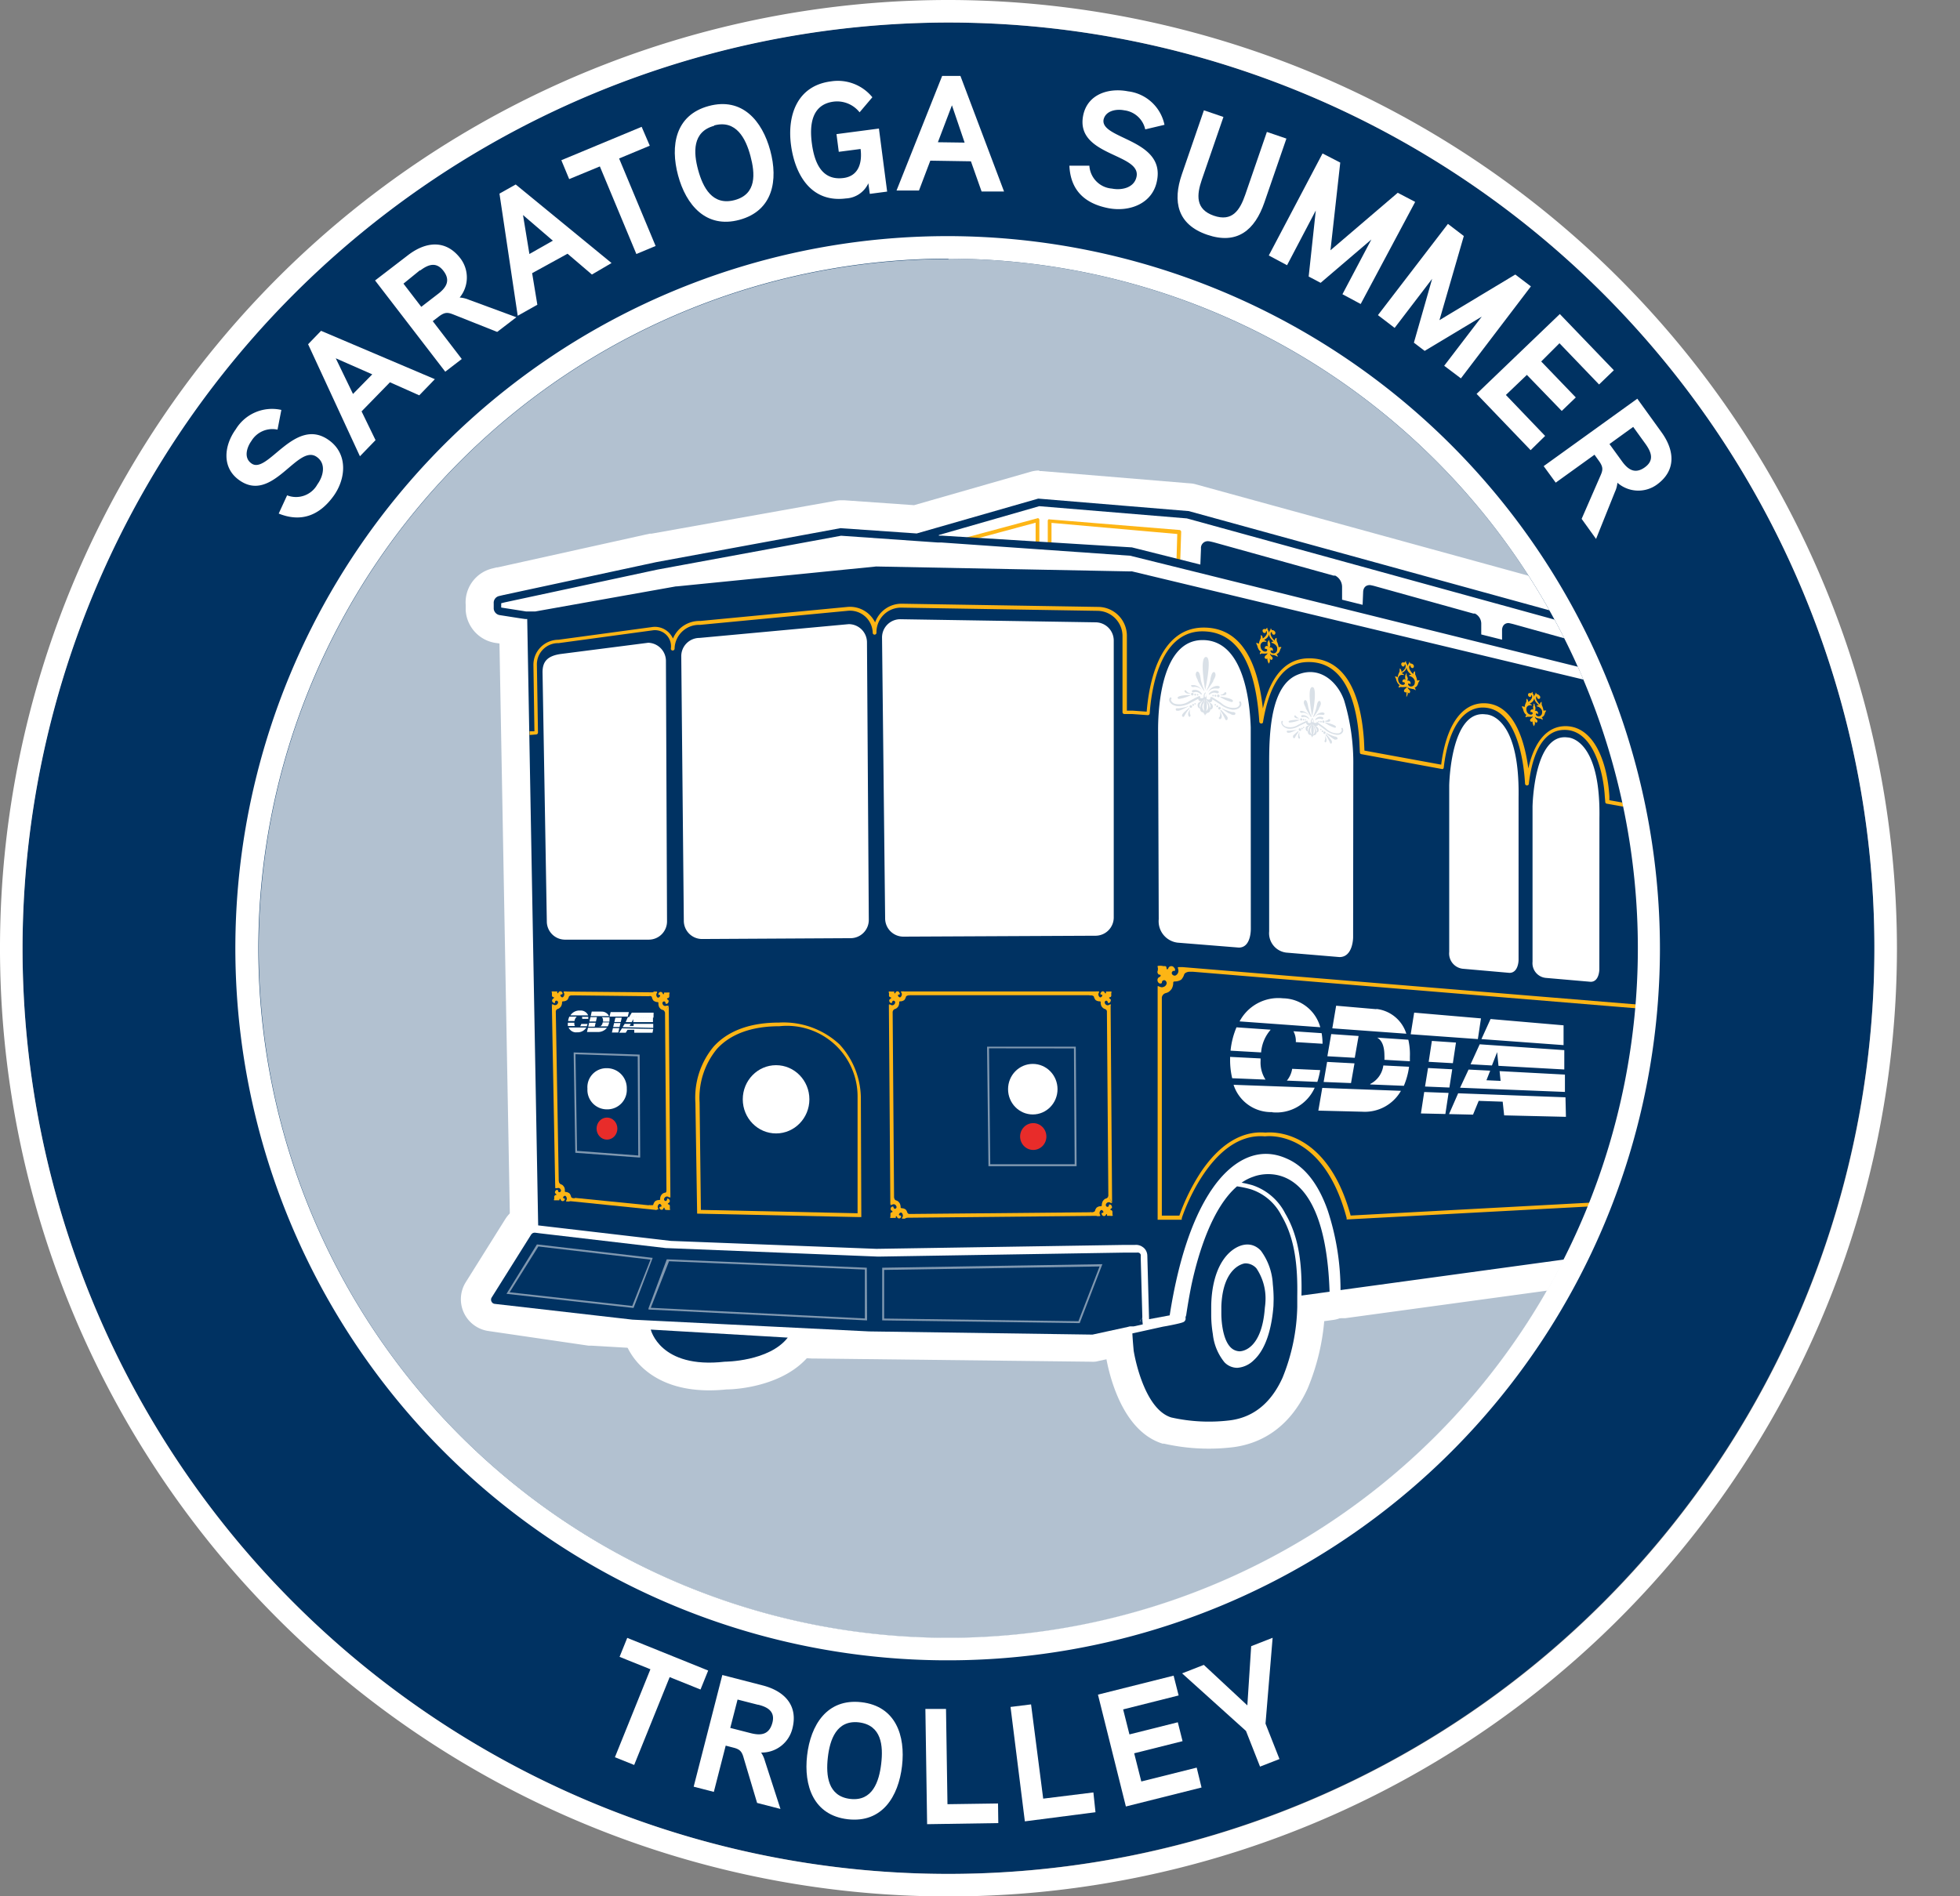 <svg xmlns="http://www.w3.org/2000/svg" xmlns:xlink="http://www.w3.org/1999/xlink" viewBox="0 0 214.77 207.85"><rect x="0" y="0" width="214.77" height="207.85" fill="#808080" stroke="none"/><defs><style>.a{fill:none;}.b{fill:#b2c1d0;}.c{clip-path:url(#a);}.d,.e{fill:#fff;}.d{stroke:#fff;stroke-miterlimit:10;stroke-width:1.64px;}.f{fill:#fdb515;}.g{fill:#003262;}.h{fill:#8098b0;}.i{fill:#e82c2a;}.j{fill:#d9e0e7;}</style><clipPath id="a" transform="translate(-36.69 -6.91)"><circle class="a" cx="140.62" cy="110.84" r="77.63"/></clipPath></defs><title>cdta-sst-logo</title><circle class="b" cx="103.93" cy="103.93" r="77.63"/><g class="c"><polygon class="d" points="92.63 57.9 57.73 66.94 58.23 139.69 136.23 142.26 205.09 131.26 196.64 75.15 127.14 56.58 113.88 55.48 100.45 58.47 92.63 57.9"/><path class="e" d="M183.68,149.85a1.54,1.54,0,0,1-.21-3.07l48.4-6.61.21,0a1.54,1.54,0,0,1,.21,3.07l-48.4,6.61Z" transform="translate(-36.69 -6.91)"/><path class="e" d="M232.08,141.69h0l-48.4,6.62h0l48.4-6.62m-.42-3.05-48.4,6.61a3.08,3.08,0,0,0,.42,6.14l.42,0,48.4-6.61-.42-3.06-.42-3.05Z" transform="translate(-36.69 -6.91)"/><path class="e" d="M179.3,150.45a1.55,1.55,0,0,1-1.54-1.58c.05-2.49-.08-5.67-1.57-8.17a4.68,4.68,0,0,0-2.73-2.41q-.54-.15-1-.24a1.54,1.54,0,0,1-.6-2.78,6.43,6.43,0,0,1,1.67-.85,6.09,6.09,0,0,1,2.12-.36c2.91,0,7.85,1.86,8.26,14.38a1.54,1.54,0,0,1-1.33,1.57l-3.08.42Z" transform="translate(-36.69 -6.91)"/><path class="e" d="M175.66,135.6c2.31,0,6.35,1.63,6.72,12.89l-3.08.42c.07-3.15-.2-6.34-1.78-9a6.24,6.24,0,0,0-3.64-3.11c-.41-.11-.78-.2-1.14-.26a5,5,0,0,1,1.33-.67,4.53,4.53,0,0,1,1.59-.27m0-3.08A7.8,7.8,0,0,0,173,133a8.44,8.44,0,0,0-2,1,3.08,3.08,0,0,0,1.2,5.57c.26.05.54.11.85.2.48.14,1.07.45,1.83,1.72,1.29,2.16,1.4,5.06,1.35,7.35A3.08,3.08,0,0,0,179.3,152l.42,0,3.07-.42a3.08,3.08,0,0,0,2.67-3.15c-.45-13.81-6.34-15.87-9.8-15.87Z" transform="translate(-36.69 -6.91)"/><path class="e" d="M162.7,153a1.54,1.54,0,0,1-.28-3l2.26-.43.28,0a1.54,1.54,0,0,1,.28,3.05L163,153A1.46,1.46,0,0,1,162.7,153Z" transform="translate(-36.69 -6.91)"/><path class="e" d="M165,151.08l-2.26.42h0l2.26-.42m0-3.08a2.81,2.81,0,0,0-.57.05l-2.26.42a3.09,3.09,0,0,0,.57,6.12,2.76,2.76,0,0,0,.57-.06l2.26-.42A3.08,3.08,0,0,0,165,148Z" transform="translate(-36.69 -6.91)"/><path class="e" d="M169.15,164.27a20.14,20.14,0,0,1-4.55-.5c-4.07-1.26-5.16-7.88-5.27-8.63,0-.12-.1-.88-.15-2a1.53,1.53,0,0,1,1.2-1.58l3.35-.73.5-.1c.4-.07.69-.13.9-.18.17-1.09.36-2.12.55-3.08.88-3.92,2.54-9.11,5.54-11.69a1.55,1.55,0,0,1,1-.37h.21a12.14,12.14,0,0,1,1.74.37,7.31,7.31,0,0,1,4.26,3.58c1.84,3.09,2,6.78,1.93,9.64,0,.41,0,.82,0,1.22a23.27,23.27,0,0,1-1.76,8.35c-1.47,3.22-3.85,5.13-6.89,5.54a18.84,18.84,0,0,1-2.52.16Zm4.21-19.4a1.66,1.66,0,0,0-1,.6c-.87.92-1.35,2.59-1.39,4.82,0,.29,0,.56,0,.83a11.39,11.39,0,0,0,.16,1.77,4.52,4.52,0,0,0,.84,2.25.41.41,0,0,0,.32.15,1.63,1.63,0,0,0,.76-.42c.9-.81,1.49-2.56,1.67-4.93,0-.13,0-.34,0-.61s0-.89-.08-1.47a5.32,5.32,0,0,0-.9-2.79C173.54,144.87,173.42,144.87,173.36,144.87Z" transform="translate(-36.69 -6.91)"/><path class="e" d="M172.22,136.94h0a10.85,10.85,0,0,1,1.51.32,5.77,5.77,0,0,1,3.36,2.89c1.53,2.58,1.78,5.72,1.71,8.82,0,.4,0,.79,0,1.18a21.77,21.77,0,0,1-1.62,7.78c-1.25,2.75-3.17,4.31-5.7,4.65a17,17,0,0,1-2.31.15,18.11,18.11,0,0,1-4.18-.46c-3.12-1-4.09-7.17-4.12-7.35s-.08-.79-.14-1.86l3.35-.74.46-.08c1.77-.34,1.85-.43,1.92-.53a.39.39,0,0,0,.1-.34v-.11a1.72,1.72,0,0,0,.07-.21q.25-1.73.57-3.27c.8-3.61,2.34-8.53,5-10.84m.05,19.89a2.85,2.85,0,0,0,1.79-.82c1.52-1.38,2-4,2.17-5.95,0,0,0-.29,0-.74a15.1,15.1,0,0,0-.09-1.63,6.73,6.73,0,0,0-1.31-3.68,2,2,0,0,0-1.48-.68,3.11,3.11,0,0,0-2.16,1.09c-1.38,1.47-1.76,3.85-1.8,5.84q0,.47,0,.9a13.25,13.25,0,0,0,.18,2,5.85,5.85,0,0,0,1.27,3.08,1.94,1.94,0,0,0,1.41.61h0m0-23a3.15,3.15,0,0,0-2,.74c-2.66,2.29-4.69,6.5-6,12.51-.15.7-.28,1.41-.41,2.13l-.25,0-.13,0-3.35.74a3.07,3.07,0,0,0-2.41,3.15c.05,1.17.14,2,.15,2.06a.5.5,0,0,0,0,.12c.21,1.38,1.49,8.36,6.25,9.84l.15,0a22.2,22.2,0,0,0,4.94.55,22,22,0,0,0,2.72-.17c2.51-.34,5.95-1.72,8.09-6.43a24.7,24.7,0,0,0,1.9-8.92c0-.42,0-.83,0-1.25.06-3.08-.12-7-2.16-10.46a8.71,8.71,0,0,0-5.16-4.28,12.51,12.51,0,0,0-2-.41,2.69,2.69,0,0,0-.4,0Zm.38,18.76a10,10,0,0,1-.13-1.47v-.07c0-.24,0-.5,0-.76a8.59,8.59,0,0,1,.5-3c0,.2.08.44.11.71s.07.87.07,1.32c0,.26,0,.45,0,.52a10.28,10.28,0,0,1-.54,2.76Z" transform="translate(-36.69 -6.91)"/><path class="e" d="M172.52,156.57a3,3,0,0,1-2.09-.9c-1.44-1.44-1.49-4.2-1.48-4.74,0-.27,0-.58,0-.88.2-5.65,3.62-6.16,4-6.2h.11a3.22,3.22,0,0,1,2.42,1,6.8,6.8,0,0,1,1.41,4.54c0,.51,0,.86,0,.9-.43,6.1-3.91,6.27-4.31,6.27Z" transform="translate(-36.69 -6.91)"/><path class="e" d="M173.15,145.38a1.63,1.63,0,0,1,1.22.54,5.92,5.92,0,0,1,1,3.52,7.11,7.11,0,0,1,0,.79c-.33,4.69-2.56,4.8-2.77,4.8h0a1.44,1.44,0,0,1-1-.45c-1-1-1-3.53-1-3.64,0-.29,0-.57,0-.83.16-4.42,2.52-4.71,2.62-4.72h0m0-3.08h-.35c-1.91.19-5.19,2-5.39,7.68,0,.31,0,.63,0,1,0,1.19.2,4,1.93,5.77a4.57,4.57,0,0,0,3.17,1.36h.06c.55,0,5.32-.21,5.86-7.66v0c0-.11,0-.5,0-1a8.29,8.29,0,0,0-1.83-5.56,4.73,4.73,0,0,0-3.46-1.5Z" transform="translate(-36.69 -6.91)"/><path class="e" d="M161.56,153.26a1.55,1.55,0,0,1-.93-.31,1.61,1.61,0,0,1-.49-.63h0a1.64,1.64,0,0,1-.1-.38,1.55,1.55,0,0,1,0-.61,1.41,1.41,0,0,1,.28-.56l.33-.4a1.52,1.52,0,0,1,1.18-.55,1.58,1.58,0,0,1,1,.36,1.79,1.79,0,0,1-.7,3l-.37.07Z" transform="translate(-36.69 -6.91)"/><path class="e" d="M161.86,151.36l-.3.36.3-.36m0,.3-.31.06.31-.06m0-3.38a3.08,3.08,0,0,0-2.36,1.09l-.29.34a.44.44,0,0,0-.08.11,3.15,3.15,0,0,0-.56,1.11,3.2,3.2,0,0,0-.07,1.24,3.11,3.11,0,0,0,.58,1.39h0a3,3,0,0,0,.56.57,3.15,3.15,0,0,0,1.11.56,3.49,3.49,0,0,0,.79.1l.45,0,.15,0,.28-.05a3.24,3.24,0,0,0-.57-6.41Z" transform="translate(-36.69 -6.91)"/><path class="e" d="M161.56,153.26a1.55,1.55,0,0,1-1.18-2.54l.3-.35a1.54,1.54,0,0,1,1.18-.55,1.81,1.81,0,0,1,.51.08,1.54,1.54,0,0,1,1,1.41v.3a1.54,1.54,0,0,1-1.25,1.56l-.31.06A1.43,1.43,0,0,1,161.56,153.26Z" transform="translate(-36.69 -6.91)"/><path class="e" d="M161.86,151.36v.3l-.31.06.3-.36m0-3.08a3.1,3.1,0,0,0-2.35,1.09l-.3.36a3.08,3.08,0,0,0,2.35,5.07,3.66,3.66,0,0,0,.57-.05l.31-.06a3.08,3.08,0,0,0,2.51-3.11v-.3a3.07,3.07,0,0,0-2.06-2.83,3,3,0,0,0-1-.17Z" transform="translate(-36.69 -6.91)"/><path class="e" d="M125.78,154.36,101.62,153l-.17,0-11-1.61a2,2,0,0,1-1.39-3l4.35-6.93a2,2,0,0,1,.63-.63,2,2,0,0,1,1.05-.3l.28,0,.53.08,7.88,1,25.46,1.11,30.62,0,1.19,0h.16a1.94,1.94,0,0,1,1.09.33,1.53,1.53,0,0,1,.22.16,2,2,0,0,1,.54.77,2,2,0,0,1,.13.63l.18,6.81a.65.65,0,0,1,0,.14.86.86,0,0,1,0,.16v.29a1.54,1.54,0,0,1-1.21,1.54l-5.53,1.22-.15,0-.23,0Z" transform="translate(-36.69 -6.91)"/><path class="e" d="M95.12,142h.06l.54.07h0l7.89,1h.12l25.49,1.11h0l30.65,0,1.26,0h.09a.44.44,0,0,1,.25.08l0,0a.39.39,0,0,1,.11.17.31.31,0,0,1,0,.13v.31l.17,6.26v.22l-.3.36.31-.06V152l-1,.22-.18,0-.24,0-.23.06-3.86.84h0l-30.41-.35h0l-24.16-1.41h0l-11-1.62a.44.44,0,0,1-.34-.25.45.45,0,0,1,0-.42l4.34-6.92a.62.62,0,0,1,.14-.14.48.48,0,0,1,.24-.07m0-3.08a3.58,3.58,0,0,0-1.86.53,3.66,3.66,0,0,0-1.13,1.12l-4.34,6.93a3.52,3.52,0,0,0,2.44,5.35l11,1.61.31,0,24.16,1.41h.2l30.38.35h0a2.73,2.73,0,0,0,.41,0,1.54,1.54,0,0,0,.31-.05l3.86-.85.24,0,.24-.05.18,0,1-.22a3.08,3.08,0,0,0,2.42-3.1v-.29a.66.66,0,0,0,0-.14.38.38,0,0,0,0-.15v-.23l-.17-6.25v-.31a3.46,3.46,0,0,0-.23-1.15,3.4,3.4,0,0,0-1-1.39,3,3,0,0,0-.4-.3,3.49,3.49,0,0,0-1.92-.57H161l-1.15,0-30.56,0L103.94,140l-7.82-1-.51-.07a2.85,2.85,0,0,0-.49,0Z" transform="translate(-36.69 -6.91)"/><path class="e" d="M108.47,73.12a1.54,1.54,0,0,1-.12-3.08h.12A1.53,1.53,0,0,1,110,71.48a1.55,1.55,0,0,1-1.44,1.64Z" transform="translate(-36.69 -6.91)"/><path class="e" d="M108.47,71.58h0m0-3.08h-.25a3.08,3.08,0,0,0,.22,6.15h.24a3.08,3.08,0,0,0-.21-6.15Z" transform="translate(-36.69 -6.91)"/><path class="e" d="M162.7,153a1.57,1.57,0,0,1-1-.34,1.52,1.52,0,0,1-.57-1.16l-.18-6.66-1.06,0-30.67,0-25.55-1.11-.18,0-8-1a1.54,1.54,0,0,1-1.34-1.5L93,76.12l-1.72-.27a2.29,2.29,0,0,1-2-2.1l0-.6A2.29,2.29,0,0,1,91,70.75l.47-.12,16.88-3.74,20.11-3.59a2,2,0,0,1,.41,0H129l7.95.56,13-3.74a2,2,0,0,1,.54-.08h.16L167,61.37a2.09,2.09,0,0,1,.36.07l66.94,18.42a2,2,0,0,1,1.44,1.88v2.32l12.46,3.09a2.31,2.31,0,0,1,1.75,2.23v1.09a2.3,2.3,0,0,1-2.3,2.3,2.48,2.48,0,0,1-.54-.06l-13.46-3.23V141.7a1.53,1.53,0,0,1-1.33,1.52l-48.4,6.61-.21,0a1.54,1.54,0,0,1-1.54-1.51,26.25,26.25,0,0,0-1.31-8.24c-.87-2.48-2.11-4.09-3.67-4.79a4,4,0,0,0-1.66-.39c-2.13,0-3.81,2-4.62,3.18l-.22.33-.22.35c-1.77,2.9-3.1,7.12-4,12.54a1.54,1.54,0,0,1-1.24,1.27L163,153A1.42,1.42,0,0,1,162.7,153Zm-13.31-20.18a.92.92,0,1,0,.85.92A.89.89,0,0,0,149.39,132.86Zm-48.86-1a.66.66,0,1,0,.53.64A.6.6,0,0,0,100.53,131.9Zm18.9-12.53a1.58,1.58,0,1,0,1.51,1.58A1.55,1.55,0,0,0,119.43,119.37Zm79.81-32.49c-1.24,0-2.2,4.13-2.2,7.68v14.82a.69.69,0,0,0,0,.28l4.13.35a2.35,2.35,0,0,0,0-.34V94.9c0-6.76-1.58-7.9-1.78-8Zm-18.92-4.69a1.4,1.4,0,0,0-.8.31c-1.48,1-2.23,3.71-2.23,7.9v16.89c0,.36.06.73.5.8l5.46.45a2.73,2.73,0,0,0,.16-.9V90.84c-.07-2.3-.15-4.71-1.07-6.67C181.79,83,181,82.19,180.32,82.19Zm-11.76-2.88c-2.84,0-3.44,6.43-3.44,8.15l.43,18.63c0,.92.45,1,.64,1.07l5.85.5a4.28,4.28,0,0,0,.16-1.13V87.94c-.54-8.41-3.57-8.63-3.6-8.63ZM98.82,83.45s0,.11,0,.28l.46,23.17a.42.42,0,0,0,.41.43l6.26-.28a.42.42,0,0,0,.47-.4l-.29-24.25a.42.42,0,0,0-.31-.41l-6.28,1.3-.15,0A1.84,1.84,0,0,0,98.82,83.45Zm13.74-2.38h-.11a.48.48,0,0,0-.48.47l.35,24.94a.48.48,0,0,0,.47.5l14.3-.1a.48.48,0,0,0,.49-.47l-.26-25.89a.48.48,0,0,0-.44-.49Zm21.34-1.29a.49.49,0,0,0-.5.48l.34,26.15a.49.49,0,0,0,.48.49l21.95-.09a.49.49,0,0,0,.48-.48L156.39,80a.49.49,0,0,0-.47-.49Zm90.73,1.48-24.14-6.64a2.25,2.25,0,0,1,.08.62h0ZM120.33,68.73l9.24-.69h.17l10.93,0L129,67.19Zm40.41-3.4a2.35,2.35,0,0,1,.37,0l5.67,1.42a2.53,2.53,0,0,1,.51-1.32l-.82-.22L150.73,64l-2.16.62Z" transform="translate(-36.69 -6.91)"/><path class="e" d="M150.53,61.55h0l16.27,1.35h.08l66.94,18.42a.43.43,0,0,1,.31.4v3.52l13.63,3.39a.75.75,0,0,1,.58.73v1.09a.77.77,0,0,1-.29.6.74.74,0,0,1-.47.16.55.55,0,0,1-.18,0l-14.53-3.49-.83-.2v54.17l-48.4,6.62a28,28,0,0,0-1.4-8.72c-.81-2.31-2.17-4.64-4.49-5.69a5.49,5.49,0,0,0-2.29-.52c-2.4,0-4.43,1.72-5.89,3.85h0c-.08.12-.17.24-.25.37l-.23.37c-1.6,2.62-3.16,6.71-4.17,13.11l-2.26.42-.19-6.95a1.21,1.21,0,0,0-.24-.71,1.41,1.41,0,0,0-.17-.18l0,0-.17-.12a1.3,1.3,0,0,0-.67-.19h-.12l-1.24,0-30.64,0-25.47-1.11h0l-8-1L94.5,74.77h-.22l-.62-.09-2.17-.34a.78.78,0,0,1-.66-.7l0-.59a.76.76,0,0,1,.58-.8l.47-.11,16.73-3.71h0l20.12-3.59h.19l8.22.57,13.28-3.81.11,0m17.71,7.21.07-1.74a.76.76,0,0,1,.74-.83h.11c.2,0,.59.13.59.13L182.83,70l.19,0a1.4,1.4,0,0,1,.77,1.21v1.41l2.25.56c0-.61.05-1.49.05-1.49,0-.4.23-.74.67-.74h.1a4.57,4.57,0,0,1,.53.12l10.78,3,.17,0a1.24,1.24,0,0,1,.69,1.08v1.21L233.33,85v-3L166.74,63.73l-16.17-1.34-11,3.16h0l.35,0h0l20.71,1.28h.08l7.52,1.89M94.65,73.94h.69l13-2.75.1,0,21.24-1.58h.06l30.83-.06a.48.48,0,0,1,.18,0l72.16,17.32,14.64,3.52v-.94l-87-21.58-20.69-1.45h0l-.4,0-10.59-.74-20.12,3.59L92,72.94l-.4.1,0,.47,2.17.34.56.09h.26m35.08-4h0m42.64,39.24c1.39,0,1.37-2.71,1.37-2.71V87.94c-.63-9.89-4.68-10.17-5.13-10.17h-.05c-5,0-5,9.69-5,9.69l.43,18.66a2.35,2.35,0,0,0,2.06,2.57l6.3.54m-38.15-.79,21.95-.09a2,2,0,0,0,2-2L157.93,80a2,2,0,0,0-2-2l-22,.26a2,2,0,0,0-2,2l.34,26.17a2,2,0,0,0,2,2m-21.43.09,14.32-.1a2,2,0,0,0,2-2l-.26-25.91a2,2,0,0,0-2-2l-14.4,1a2,2,0,0,0-2,2l.35,25a2,2,0,0,0,2,2m-13.11.34,6.33-.28a1.94,1.94,0,0,0,1.94-1.94l-.29-24.27a2,2,0,0,0-2-1.95l-6.5,1.35c-1.51.17-1.94.88-1.94,2l.46,23.2a2,2,0,0,0,2,1.94m83.78,1.24c1.49,0,1.49-2.46,1.49-2.46V90.84c-.08-2.46-.16-5.08-1.22-7.33-.69-1.47-1.92-2.86-3.41-2.86a2.91,2.91,0,0,0-1.7.6c-2.58,1.84-2.87,6.31-2.87,9.15v16.89a2.14,2.14,0,0,0,1.87,2.33l5.84.49m18.34,1.5c1,0,1-2,1-2V94.9c0-9.21-2.83-9.55-3.25-9.55h-.29c-3.74,0-3.74,9.22-3.74,9.22v14.82a1.69,1.69,0,0,0,1.48,1.84l4.82.39m-82.37,12.45a3.12,3.12,0,1,0-3-3.12,3.09,3.09,0,0,0,3,3.12m-18.9,10.67a2.19,2.19,0,1,0-2.06-2.19,2.13,2.13,0,0,0,2.06,2.19m48.86,1.5a2.46,2.46,0,1,0-2.4-2.45,2.42,2.42,0,0,0,2.4,2.45m-43.2-2.2a1.32,1.32,0,1,0-1.24-1.31,1.28,1.28,0,0,0,1.24,1.31m35.68,1.3a1.47,1.47,0,1,0-1.44-1.47,1.45,1.45,0,0,0,1.44,1.47m8.66-76.86a3.48,3.48,0,0,0-1,.14l-12.76,3.66-7.68-.54h-.27a3.47,3.47,0,0,0-.64.06l-20.16,3.6-.2,0-16.69,3.7H91.1l-.47.12a3.82,3.82,0,0,0-2.91,4l0,.6A3.86,3.86,0,0,0,91,77.38l.42.06,1.16,63.85a3.07,3.07,0,0,0,2.68,3l8,1,.29,0,25.49,1.11h.14l30.23,0,.14,5.14a3.08,3.08,0,0,0,1.15,2.31,3,3,0,0,0,1.93.68,2.75,2.75,0,0,0,.57-.05l2.26-.42a3.07,3.07,0,0,0,2.47-2.55c.83-5.22,2.09-9.25,3.76-12l.19-.3.2-.3c.52-.75,1.88-2.5,3.35-2.5a2.52,2.52,0,0,1,1,.24c1.46.66,2.36,2.48,2.86,3.9a24.76,24.76,0,0,1,1.22,7.76,3.09,3.09,0,0,0,3.08,3l.42,0,48.4-6.61a3.08,3.08,0,0,0,2.66-3.06V91.43l11.56,2.78a3.94,3.94,0,0,0,.9.1,3.88,3.88,0,0,0,2.38-.82,3.81,3.81,0,0,0,1.46-3V89.38a3.82,3.82,0,0,0-2.92-3.72l-11.29-2.81V81.74a3.51,3.51,0,0,0-2.57-3.37L167.74,60a2.68,2.68,0,0,0-.64-.11l-16.28-1.35-.29,0Zm16.13,29c0-3.18,1-6.29,1.8-6.56.55.32,1.86,2.09,2.2,7.17V106l-3.58-.3-.42-18.26ZM135,81.31l19.9-.23.24,24.19-19.83.09-.31-24Zm-21.43,1.24,12.26-.89.24,23.7-12.19.08-.31-22.89Zm-13.16,2.14,4.22-.88.27,21.75-4.07.18-.42-21Zm78.47,21.94V90.4c0-4.61.94-6.09,1.45-6.55a3.47,3.47,0,0,1,.65,1c.78,1.66.86,3.9.93,6.07v16l-3-.25Zm19.74,1.63V94.56a20.58,20.58,0,0,1,.62-4.92,21.77,21.77,0,0,1,.5,5.26v13.45l-1.12-.09Z" transform="translate(-36.69 -6.91)"/><path class="e" d="M114.37,157.8c-6.77,0-7.86-4.63-7.9-4.83a1.54,1.54,0,0,1,1.5-1.87l15.1.88a1.54,1.54,0,0,1,1.12,2.49c-2.35,3-7.16,3.21-8,3.23a16,16,0,0,1-1.79.1Z" transform="translate(-36.69 -6.91)"/><path class="e" d="M108,152.64l15,.88c-2.06,2.6-6.91,2.64-6.91,2.64a15,15,0,0,1-1.7.1c-5.61,0-6.4-3.62-6.4-3.62m0-3.08a3.08,3.08,0,0,0-3,3.74c.49,2.24,3,6,9.41,6a17.62,17.62,0,0,0,1.89-.1c1.17,0,6.42-.38,9.14-3.81a3.08,3.08,0,0,0-2.24-5l-15-.88Z" transform="translate(-36.69 -6.91)"/><path class="f" d="M166,68.91h-.41l.1-3.47-13.78-1.22V66.9h-.41V64a.24.24,0,0,1,.07-.16.25.25,0,0,1,.16,0L165.94,65a.21.21,0,0,1,.18.21Z" transform="translate(-36.69 -6.91)"/><path class="f" d="M150.58,66.55h-.41V64.2l-7.42,2-.11-.4,7.68-2.07a.19.19,0,0,1,.18,0,.21.21,0,0,1,.08.17Z" transform="translate(-36.69 -6.91)"/><polygon class="g" points="146.99 141.4 195.39 134.78 195.39 134.78 146.99 141.4 146.99 141.4"/><path class="g" d="M174.07,135.87a5,5,0,0,0-1.33.67c.36.06.73.15,1.14.26a6.24,6.24,0,0,1,3.64,3.11c1.58,2.66,1.85,5.85,1.78,9l3.08-.42C181.86,132.65,174.07,135.87,174.07,135.87Z" transform="translate(-36.69 -6.91)"/><polygon class="g" points="126.01 144.59 126.01 144.59 128.27 144.17 128.27 144.17 126.01 144.59"/><path class="g" d="M177.11,140.15a5.77,5.77,0,0,0-3.36-2.89,10.85,10.85,0,0,0-1.51-.32h0c-2.69,2.31-4.23,7.23-5,10.84q-.31,1.54-.57,3.27a1.72,1.72,0,0,1-.07.21v.11a.39.39,0,0,1-.1.34c-.07.1-.15.19-1.92.53l-.46.08-3.35.74c.06,1.07.14,1.8.14,1.86s1,6.38,4.12,7.35a18.86,18.86,0,0,0,6.49.31c2.53-.34,4.45-1.9,5.7-4.65a21.77,21.77,0,0,0,1.62-7.78c0-.39,0-.78,0-1.18C178.89,145.87,178.64,142.73,177.11,140.15Zm-.88,9.91c-.15,1.95-.65,4.57-2.17,5.95a2.85,2.85,0,0,1-1.79.82h0a1.94,1.94,0,0,1-1.41-.61,5.85,5.85,0,0,1-1.27-3.08,13.25,13.25,0,0,1-.18-2q0-.43,0-.9c0-2,.42-4.37,1.8-5.84,1-1.06,2.52-1.6,3.64-.41a6.73,6.73,0,0,1,1.31,3.68,15.1,15.1,0,0,1,.09,1.63C176.24,149.77,176.23,150.05,176.23,150.06Z" transform="translate(-36.69 -6.91)"/><path class="g" d="M175.36,149.44a5.92,5.92,0,0,0-1-3.52,1.63,1.63,0,0,0-1.22-.54h0c-.1,0-2.46.3-2.62,4.72,0,.26,0,.54,0,.83,0,.11,0,2.61,1,3.64a1.44,1.44,0,0,0,1,.45h0c.21,0,2.44-.11,2.77-4.8A7.11,7.11,0,0,0,175.36,149.44Z" transform="translate(-36.69 -6.91)"/><polygon class="g" points="124.87 144.81 125.17 144.45 125.17 144.45 124.87 144.81 125.18 144.75 125.18 144.75 124.87 144.81"/><polygon class="g" points="125.18 144.75 125.17 144.45 124.87 144.81 125.18 144.75"/><path class="g" d="M161.87,151.66l-.31.06.3-.36v-.22l-.17-6.26v-.31a.31.31,0,0,0,0-.13.39.39,0,0,0-.11-.17l0,0a.4.4,0,0,0-.3-.07h0l-1.26,0-27.1.44h0l-23.12-.93h-.12l-13.81-1.62h0l-.54-.07h-.06a.48.48,0,0,0-.24.07.62.62,0,0,0-.14.14l-4.34,6.92a.45.45,0,0,0,0,.42.44.44,0,0,0,.34.25l15.1,1.73h0l25.93,1.29h0l24.48.35h0l3.86-.84.23-.06.24,0,.18,0,1-.22Z" transform="translate(-36.69 -6.91)"/><polygon class="g" points="72.96 64.67 72.94 64.67 72.96 64.67 72.96 64.67"/><path class="g" d="M247.8,88.65l-13.63-3.39V81.74a.43.43,0,0,0-.31-.4L166.92,62.92h-.08l-16.27-1.35a.38.38,0,0,0-.15,0l-13.28,3.81-8.22-.57a.62.62,0,0,0-.19,0l-20.12,3.71h0L91.84,72.13l-.47.11a.76.76,0,0,0-.58.8l0,.59a.78.78,0,0,0,.66.7l2.17.34.62.09h.22l1.2,66.46,14.54,1.7h0l22.52.87,27.08-.43,1.24,0a1.27,1.27,0,0,1,.79.18l.17.12,0,0a1.41,1.41,0,0,1,.17.18,1.21,1.21,0,0,1,.24.71l.19,6.95,2.26-.42c1-6.4,2.57-10.49,4.17-13.11l.23-.37c.08-.13.17-.25.25-.37h0c1.9-2.78,4.79-4.86,8.18-3.33,2.32,1,3.68,3.38,4.49,5.69a28,28,0,0,1,1.4,8.72l48.4-6.62V87.52l.83.2,14.53,3.49a.55.55,0,0,0,.18,0,.74.74,0,0,0,.47-.16.77.77,0,0,0,.29-.6V89.38A.75.75,0,0,0,247.8,88.65ZM139.57,65.55l11-3.16,16.17,1.34,66.59,18.33v3L199,76.45V75.24a1.24,1.24,0,0,0-.69-1.08l-.17,0-10.78-3a4.57,4.57,0,0,0-.53-.12h-.05c-.47,0-.7.32-.72.74L186,73.2l-2.25-.56V71.23A1.4,1.4,0,0,0,183,70l-.19,0-13.08-3.64s-.39-.1-.59-.13h-.06a.74.74,0,0,0-.79.82l-.07,1.74-7.52-1.89h-.08l-20.71-1.28h0l-.35,0ZM107.79,109.9l-9.24,0A2,2,0,0,1,96.61,108l-.47-27.41c0-1.07.43-1.78,2-2l9.58-1.23a2,2,0,0,1,1.94,1.94l.12,28.6A2,2,0,0,1,107.79,109.9Zm22.1-.16-16.27.09a2,2,0,0,1-2-2l-.28-29a2,2,0,0,1,2-2l16.35-1.51a2,2,0,0,1,2,2l.2,30.41A2,2,0,0,1,129.89,109.74Zm1-39.75Zm25.86,39.48-21.07.1a2,2,0,0,1-2-2l-.34-30.79a2,2,0,0,1,2-2l21.39.34a2,2,0,0,1,2,2l0,30.36A2,2,0,0,1,156.77,109.47Zm17-.82s.08,2.12-1.31,2.12l-6.71-.54a2.36,2.36,0,0,1-2.07-2.57s-.07-20.75-.07-20.79c0-3,.57-9.62,4.69-9.8,4.56-.19,5.36,6.38,5.46,9.57,0,.23,0,.47,0,.7Zm11.21,1s0,2.16-1.49,2.16l-5.84-.49a2.14,2.14,0,0,1-1.87-2.33V90.4c0-3.58.28-8.32,3.05-9.51,2.55-1.1,4.5.86,5.17,2.8a23.66,23.66,0,0,1,1,7.15Zm18.13,2.48s0,1.41-1,1.41l-5.12-.45a1.68,1.68,0,0,1-1.48-1.84V93s.13-8.32,4-7.79c0,0,3.74-.12,3.6,9.08Zm44.47-21.77-14.64-3.52L160.75,69.54a.48.48,0,0,0-.18,0L132.7,69h0l-21.84,2.18-.1,0L95.34,73.93h-1l-.56-.09-2.17-.34,0-.47.4-.1,16.72-3.59,20.12-3.71,10.59.74.4,0h0l20.69,1.45,87,21.58Z" transform="translate(-36.69 -6.91)"/><path class="g" d="M108,152.64s1,4.33,8.1,3.52c0,0,4.85,0,6.91-2.64h0l-15-.88Z" transform="translate(-36.69 -6.91)"/><path class="f" d="M131.07,140.31h-.21l-17.78-.38-.19-12.15a8.72,8.72,0,0,1,2-6.16c1.58-1.74,4-2.63,7.15-2.63a9,9,0,0,1,6.64,2.39,8.81,8.81,0,0,1,2.34,5.8Zm-17.58-.79,17.17.37,0-12.72a7.74,7.74,0,0,0-8.57-7.78c-3,0-5.35.84-6.85,2.5a8.42,8.42,0,0,0-1.89,5.86Z" transform="translate(-36.69 -6.91)"/><path class="h" d="M145,134.73v-.1l-.15-13h9.72v.1l.09,13h-.1Zm.06-12.92.14,12.71h9.25l-.08-12.7Z" transform="translate(-36.69 -6.91)"/><ellipse class="i" cx="113.22" cy="124.57" rx="1.44" ry="1.47"/><ellipse class="e" cx="113.17" cy="119.38" rx="2.71" ry="2.77"/><path class="h" d="M106.84,133.78h-.11l-7-.52-.18-11,7.23.24v.1Zm-6.92-.73,6.71.51-.06-10.87-6.82-.23Z" transform="translate(-36.69 -6.91)"/><ellipse class="i" cx="66.51" cy="123.7" rx="1.14" ry="1.21"/><path class="e" d="M103.21,128.5a2.13,2.13,0,0,1-2.15-2.26,2.08,2.08,0,0,1,2.09-2.25,2.18,2.18,0,0,1,2.22,2.25A2.13,2.13,0,0,1,103.21,128.5Z" transform="translate(-36.69 -6.91)"/><ellipse class="e" cx="85.04" cy="120.49" rx="3.65" ry="3.74"/><path class="j" d="M168.78,82.78s-.07.08-.09.1a.64.64,0,0,0-.1.48,0,0,0,0,1,0,0c-.14.11-.36.11-.42,0a.1.1,0,0,1,0-.09,0,0,0,0,0,0-.06c-.16,0-.24.26-.15.41a.27.27,0,0,0,.35.13h0a1.12,1.12,0,0,1-.22.11.36.36,0,0,0-.23.34c0,.19.11.37.27.35a0,0,0,0,1,0,0c0,.35.22.48.37.43s0,0,0,0l0,.06c0,.06.08.09.11.15s0,.11.07.12,0-.08.07-.11.08-.08.11-.14a.08.08,0,0,0,0,0s0,0,0,0,.38,0,.39-.38a0,0,0,0,1,0,0c.16,0,.28-.13.28-.32a.41.41,0,0,0-.22-.37,1,1,0,0,1-.22-.14h0a.24.24,0,0,0,.34-.09c.1-.14,0-.42-.13-.43s-.06,0-.05.06a.27.27,0,0,1,0,.09c-.07.16-.29.13-.42,0s0,0,0,0a.67.67,0,0,0-.09-.49S168.8,82.78,168.78,82.78Zm.45,1.76h0a1,1,0,0,0,0-.18,1.33,1.33,0,0,0-.26-.61,1,1,0,0,1-.1-.26s0,0,0,0a.63.63,0,0,0,.11.21c.07.1.29.29.33.48A.38.38,0,0,1,169.23,84.54Zm-.38.32s0,0,0,0a2.11,2.11,0,0,0,0-1.14.62.62,0,0,1,0-.19h0a1.87,1.87,0,0,0,.15.54A.63.63,0,0,1,168.85,84.86Zm-.3-.82a1.75,1.75,0,0,0,.16-.52s0,0,0,0a.62.62,0,0,1,0,.19,2,2,0,0,0-.06,1.13s0,0,0,0A.64.64,0,0,1,168.55,84Zm.3-.9c0,.08,0,.19-.08.19s-.09-.12-.08-.19a.37.37,0,0,1,.09-.24A.4.4,0,0,1,168.85,83.14Zm-.69,1c.05-.19.28-.35.35-.44a.77.77,0,0,0,.11-.2s0,0,0,0a.76.76,0,0,1-.11.26,1.12,1.12,0,0,0-.27.57.55.55,0,0,0,0,.18s0,0,0,0A.39.39,0,0,1,168.16,84.13Z" transform="translate(-36.69 -6.91)"/><path class="j" d="M169,79a.19.19,0,0,0-.17-.08.22.22,0,0,0-.18.11c-.43.56.08,3.38.1,3.5a0,0,0,0,0,0,0h0s0,0,0,0S169.42,79.51,169,79Z" transform="translate(-36.69 -6.91)"/><path class="j" d="M168.67,82.61s-.12-.28-.17-.42a5.41,5.41,0,0,1-.24-.81v-.06c-.05-.33-.13-.72-.29-.78a.14.14,0,0,0-.15,0,.46.46,0,0,0-.08.45,1.82,1.82,0,0,0,.2.45l0,.08a12.38,12.38,0,0,0,.66,1.08,0,0,0,0,0,0,0h0A0,0,0,0,0,168.67,82.61Z" transform="translate(-36.69 -6.91)"/><path class="j" d="M167.55,82c-.07,0-.25,0-.33,0a.1.1,0,0,0,0,.09.14.14,0,0,0,.1.11.72.72,0,0,0,.25,0,.33.33,0,0,1,.14,0,1,1,0,0,1,.33.09.85.85,0,0,1,.47.48h0l0,0h0a0,0,0,0,0,0,0A1.29,1.29,0,0,0,167.55,82Z" transform="translate(-36.69 -6.91)"/><path class="j" d="M168.4,83h0a.87.87,0,0,0-1-.45.14.14,0,0,0-.11.13.14.14,0,0,0,.09.11.27.27,0,0,0,.13,0,.66.66,0,0,1,.55.06h0a.72.72,0,0,1,.24.19h0S168.41,83,168.4,83Z" transform="translate(-36.69 -6.91)"/><path class="j" d="M167.48,83a.14.14,0,0,1-.14.14.15.15,0,0,1-.14-.15.14.14,0,0,1,.14-.14A.15.15,0,0,1,167.48,83Z" transform="translate(-36.69 -6.91)"/><path class="j" d="M167.75,83.06a.09.09,0,0,1-.1.09.1.1,0,0,1-.09-.1.09.09,0,0,1,.1-.1A.1.1,0,0,1,167.75,83.06Z" transform="translate(-36.69 -6.91)"/><path class="j" d="M168,83.07a.08.08,0,0,1-.08.08.1.1,0,0,1-.08-.09.09.09,0,0,1,.08-.08A.09.09,0,0,1,168,83.07Z" transform="translate(-36.69 -6.91)"/><path class="j" d="M167.11,83.09c-.13,0-1.22,0-1.37.26a.1.1,0,0,0,0,.09l.07.07.1,0a4.12,4.12,0,0,0,1.23-.39s0,0,0,0S167.12,83.1,167.11,83.09Z" transform="translate(-36.69 -6.91)"/><path class="j" d="M167.12,82.89a.66.66,0,0,1-.45-.26.14.14,0,0,0-.08-.07.11.11,0,0,0-.11.06s0,0,0,0a.2.2,0,0,0,.05.15.51.51,0,0,0,.37.16h.22a0,0,0,0,0,0,0S167.13,82.89,167.12,82.89Z" transform="translate(-36.69 -6.91)"/><path class="j" d="M167.28,84.25a.15.15,0,0,1,0,.2.15.15,0,0,1-.2,0,.14.14,0,0,1,0-.2A.15.15,0,0,1,167.28,84.25Z" transform="translate(-36.69 -6.91)"/><path class="j" d="M167.5,84.1a.11.11,0,0,1,0,.14.1.1,0,0,1-.14,0,.11.11,0,0,1,0-.14A.11.11,0,0,1,167.5,84.1Z" transform="translate(-36.69 -6.91)"/><path class="j" d="M167.7,84a.09.09,0,0,1,0,.11.08.08,0,0,1-.11,0,.07.07,0,0,1,0-.11A.08.08,0,0,1,167.7,84Z" transform="translate(-36.69 -6.91)"/><path class="j" d="M165.76,84.31a1.39,1.39,0,0,1-.47-.11.86.86,0,0,1-.47-.45.41.41,0,0,1,.06-.37.1.1,0,0,1,.15,0,.1.1,0,0,1,0,.14.24.24,0,0,0,0,.2.67.67,0,0,0,.35.31,1.9,1.9,0,0,0,1.65-.29c.32-.17.65-.35,1-.51a.1.1,0,0,1,.14.05.09.09,0,0,1,0,.14c-.34.16-.66.34-1,.51A2.68,2.68,0,0,1,165.76,84.31Z" transform="translate(-36.69 -6.91)"/><path class="j" d="M167.13,85.26a.77.77,0,0,1,0-.63s0,0,0,0h0c-.14.19-.32.45-.22.71a.25.25,0,0,0,.11.14H167a.1.1,0,0,0,.12-.07A.21.21,0,0,0,167.13,85.26Z" transform="translate(-36.69 -6.91)"/><path class="j" d="M166.94,84.3s0,0,0,0l-.3.1a7.12,7.12,0,0,1-.84.15h0a.54.54,0,0,0-.21,0,.13.13,0,0,0-.07.09.18.18,0,0,0,.1.17l.11,0h.11a1.83,1.83,0,0,0,.33-.11l0,0a7.46,7.46,0,0,0,.8-.4A.06.06,0,0,0,166.94,84.3Z" transform="translate(-36.69 -6.91)"/><path class="j" d="M167,84.49h0c-.18.15-.37.3-.55.48l0,0a1.24,1.24,0,0,0-.18.21.29.29,0,0,0-.06.17.14.14,0,0,0,.11.13h0a.07.07,0,0,0,.07,0,.33.33,0,0,0,.1-.14l0,0a5.82,5.82,0,0,1,.38-.59l.17-.2A0,0,0,0,0,167,84.49Z" transform="translate(-36.69 -6.91)"/><path class="j" d="M168.87,82.62s.14-.27.19-.4a5.34,5.34,0,0,0,.26-.8v-.06c.06-.33.16-.72.32-.77a.13.13,0,0,1,.14,0,.47.47,0,0,1,.07.47,1.72,1.72,0,0,1-.21.43l0,.08a10.46,10.46,0,0,1-.7,1h0A0,0,0,0,1,168.87,82.62Z" transform="translate(-36.69 -6.91)"/><path class="j" d="M170,82.09a.46.46,0,0,1,.33.07.12.12,0,0,1,0,.1.13.13,0,0,1-.1.11.7.7,0,0,1-.25,0h-.14a1,1,0,0,0-.33.06.81.81,0,0,0-.48.44h0a0,0,0,0,1,0,0h0s0,0,0,0A1.19,1.19,0,0,1,170,82.09Z" transform="translate(-36.69 -6.91)"/><path class="j" d="M169.13,83h0a.84.84,0,0,1,1-.36c.06,0,.12.08.11.15a.13.13,0,0,1-.1.1.23.23,0,0,1-.12,0,.66.66,0,0,0-.55,0h0a.67.67,0,0,0-.25.16h0a0,0,0,0,1,0,0S169.12,83,169.13,83Z" transform="translate(-36.69 -6.91)"/><path class="j" d="M170.05,83.18a.15.15,0,0,0,.14.15.14.14,0,0,0,.14-.14.15.15,0,0,0-.14-.15A.13.13,0,0,0,170.05,83.18Z" transform="translate(-36.69 -6.91)"/><path class="j" d="M169.77,83.16a.11.11,0,0,0,.1.11.09.09,0,0,0,.1-.1.12.12,0,0,0-.1-.11A.11.11,0,0,0,169.77,83.16Z" transform="translate(-36.69 -6.91)"/><path class="j" d="M169.54,83.15a.1.1,0,0,0,.07.09.08.08,0,0,0,.08-.08.07.07,0,0,0-.07-.09A.07.07,0,0,0,169.54,83.15Z" transform="translate(-36.69 -6.91)"/><path class="j" d="M170.42,83.27c.12,0,1.22.17,1.36.41a.12.12,0,0,1,0,.1.12.12,0,0,1-.07.07h-.1a4.63,4.63,0,0,1-1.22-.54,0,0,0,0,1,0,0Z" transform="translate(-36.69 -6.91)"/><path class="j" d="M170.42,83.06a.59.59,0,0,0,.45-.23.17.17,0,0,1,.08-.06.13.13,0,0,1,.11.08s0,0,0,0a.26.26,0,0,1,0,.14.45.45,0,0,1-.38.13,1.3,1.3,0,0,1-.22,0,0,0,0,0,1,0,0A0,0,0,0,1,170.42,83.06Z" transform="translate(-36.69 -6.91)"/><path class="j" d="M170.22,84.43a.15.15,0,0,0,0,.21.13.13,0,0,0,.19,0,.15.15,0,0,0,0-.21A.13.13,0,0,0,170.22,84.43Z" transform="translate(-36.69 -6.91)"/><path class="j" d="M170,84.26a.1.1,0,0,0,0,.14.09.09,0,0,0,.13,0,.1.1,0,0,0,0-.15A.09.09,0,0,0,170,84.26Z" transform="translate(-36.69 -6.91)"/><path class="j" d="M169.8,84.1a.09.09,0,0,0,0,.12.08.08,0,0,0,.11,0,.09.09,0,0,0,0-.12A.08.08,0,0,0,169.8,84.1Z" transform="translate(-36.69 -6.91)"/><path class="j" d="M171.74,84.7a1.29,1.29,0,0,0,.47-.06.78.78,0,0,0,.49-.42.51.51,0,0,0-.06-.41.1.1,0,0,0-.14,0,.11.11,0,0,0,0,.15.22.22,0,0,1,0,.22.54.54,0,0,1-.35.29,1.94,1.94,0,0,1-1.63-.5c-.32-.22-.64-.44-1-.64a.09.09,0,0,0-.13,0,.11.11,0,0,0,0,.15c.33.19.66.41,1,.63A2.88,2.88,0,0,0,171.74,84.7Z" transform="translate(-36.69 -6.91)"/><path class="j" d="M170.33,85.49a.86.86,0,0,0,0-.65,0,0,0,0,1,0,0s0,0,0,0c.13.21.31.5.2.76a.22.22,0,0,1-.12.13h-.05a.11.11,0,0,1-.11-.09A.15.15,0,0,1,170.33,85.49Z" transform="translate(-36.69 -6.91)"/><path class="j" d="M170.55,84.53s0,0,0,0l.3.14a6.88,6.88,0,0,0,.84.28h.05A.6.6,0,0,1,172,85a.17.17,0,0,1,.06.1.16.16,0,0,1-.11.17h-.1l-.11,0a1.59,1.59,0,0,1-.32-.16l-.06,0c-.28-.16-.54-.35-.78-.52C170.55,84.56,170.54,84.54,170.55,84.53Z" transform="translate(-36.69 -6.91)"/><path class="j" d="M170.48,84.71h0c.18.18.36.36.54.57l0,0a1.44,1.44,0,0,1,.18.25.36.36,0,0,1,0,.19.12.12,0,0,1-.11.12h0a.08.08,0,0,1-.07,0,.54.54,0,0,1-.1-.16l0,0a6.21,6.21,0,0,0-.36-.66,1.92,1.92,0,0,0-.16-.23A0,0,0,0,1,170.48,84.71Z" transform="translate(-36.69 -6.91)"/><path class="j" d="M180.49,85.6s-.05.07-.07.09a.5.5,0,0,0-.09.41s0,0,0,0a.23.23,0,0,1-.36-.06.11.11,0,0,1,0-.08,0,0,0,0,0,0-.06c-.14,0-.2.21-.12.35s.26.15.29.13h0a.84.84,0,0,1-.19.09.27.27,0,0,0-.19.28c0,.17.09.33.23.32h0c0,.31.19.43.33.4s0,0,0,0,0,0,0,0a1,1,0,0,0,.09.13s0,.11.06.11,0-.06.06-.09l.1-.11s0,0,0,0,0,0,0,0,.32,0,.32-.32h0c.14,0,.24-.1.23-.27a.38.38,0,0,0-.19-.34l-.18-.13h0a.2.2,0,0,0,.29-.06c.09-.13,0-.37-.12-.39s-.05,0,0,0,0,0,0,.08-.24.1-.36,0v0a.58.58,0,0,0-.09-.43S180.51,85.6,180.49,85.6Zm.41,1.57s0,0,0,0a.66.66,0,0,0,0-.15,1.43,1.43,0,0,0-.23-.55.85.85,0,0,1-.09-.24s0,0,0,0a.59.59,0,0,0,.1.2,1.46,1.46,0,0,1,.29.43A.33.33,0,0,1,180.9,87.17Zm-.32.26s0,0,0,0a1.91,1.91,0,0,0,0-1,.5.5,0,0,1,0-.17s0,0,0,0a1.78,1.78,0,0,0,.13.48C180.84,87.14,180.69,87.35,180.58,87.43Zm-.27-.74a1.25,1.25,0,0,0,.13-.45h0a.47.47,0,0,1,0,.17,1.87,1.87,0,0,0,0,1s0,0,0,0A.58.58,0,0,1,180.31,86.69Zm.25-.77c0,.07,0,.17-.07.16s-.08-.11-.07-.17a.48.48,0,0,1,.07-.21A.41.41,0,0,1,180.56,85.92Zm-.58.83c0-.16.23-.29.29-.36a.57.57,0,0,0,.1-.17s0,0,0,0a.54.54,0,0,1-.09.22,1.11,1.11,0,0,0-.23.49.8.8,0,0,0,0,.15s0,0,0,0A.37.37,0,0,1,180,86.75Z" transform="translate(-36.69 -6.91)"/><path class="j" d="M180.63,82.29a.18.18,0,0,0-.15-.07.18.18,0,0,0-.15.09c-.36.48.11,3,.13,3.07a0,0,0,0,0,0,0h0l0,0C180.53,85.28,181,82.75,180.63,82.29Z" transform="translate(-36.69 -6.91)"/><path class="j" d="M180.4,85.45s-.11-.26-.15-.38a4.29,4.29,0,0,1-.22-.72v0c-.05-.29-.12-.63-.26-.69a.11.11,0,0,0-.12,0,.39.39,0,0,0-.07.39,2,2,0,0,0,.18.4l0,.07c.18.35.39.67.58,1h0A0,0,0,0,0,180.4,85.45Z" transform="translate(-36.69 -6.91)"/><path class="j" d="M179.43,84.85a.4.4,0,0,0-.28,0,.11.11,0,0,0,0,.08s0,.08.09.1a.51.51,0,0,0,.21,0h.12a.76.76,0,0,1,.28.09.87.87,0,0,1,.41.44h0a0,0,0,0,0,0,0h0a0,0,0,0,0,0,0A1.2,1.2,0,0,0,179.43,84.85Z" transform="translate(-36.69 -6.91)"/><path class="j" d="M180.17,85.73h0a.78.78,0,0,0-.81-.43.12.12,0,0,0-.1.11.16.16,0,0,0,.08.1h.11a.59.59,0,0,1,.47.07h0a.67.67,0,0,1,.2.17h0l0,0h0S180.18,85.74,180.17,85.73Z" transform="translate(-36.69 -6.91)"/><path class="j" d="M179.39,85.77a.12.12,0,0,1-.12.12.14.14,0,0,1-.12-.14.1.1,0,0,1,.12-.11A.13.13,0,0,1,179.39,85.77Z" transform="translate(-36.69 -6.91)"/><path class="j" d="M179.62,85.8a.08.08,0,0,1-.08.08.11.11,0,0,1-.09-.1.08.08,0,0,1,.09-.08A.11.11,0,0,1,179.62,85.8Z" transform="translate(-36.69 -6.91)"/><path class="j" d="M179.82,85.82s0,.07-.06.06a.08.08,0,0,1-.07-.07.07.07,0,0,1,.07-.07A.09.09,0,0,1,179.82,85.82Z" transform="translate(-36.69 -6.91)"/><path class="j" d="M179.07,85.8c-.11,0-1,0-1.17.16a.11.11,0,0,0,0,.08.09.09,0,0,0,.06.06l.08,0a3.23,3.23,0,0,0,1.05-.27,0,0,0,0,0,0,0A0,0,0,0,0,179.07,85.8Z" transform="translate(-36.69 -6.91)"/><path class="j" d="M179.07,85.63a.65.65,0,0,1-.38-.25s0,0-.07-.06a.07.07,0,0,0-.09.05s0,0,0,0a.18.18,0,0,0,0,.13.44.44,0,0,0,.32.15h.19a0,0,0,0,0,0,0S179.08,85.63,179.07,85.63Z" transform="translate(-36.69 -6.91)"/><path class="j" d="M179.23,86.82a.12.12,0,1,1-.2.11.12.12,0,0,1,0-.17A.13.13,0,0,1,179.23,86.82Z" transform="translate(-36.69 -6.91)"/><path class="j" d="M179.42,86.7a.08.08,0,0,1,0,.12.09.09,0,0,1-.12,0,.08.08,0,0,1,0-.12A.1.1,0,0,1,179.42,86.7Z" transform="translate(-36.69 -6.91)"/><path class="j" d="M179.59,86.6a.06.06,0,0,1,0,.09.08.08,0,0,1-.1,0,.08.08,0,0,1,0-.1A.07.07,0,0,1,179.59,86.6Z" transform="translate(-36.69 -6.91)"/><path class="j" d="M177.93,86.79a1.07,1.07,0,0,1-.4-.12.78.78,0,0,1-.41-.41.34.34,0,0,1,0-.31.08.08,0,0,1,.12,0,.09.09,0,0,1,0,.12.17.17,0,0,0,0,.17.65.65,0,0,0,.3.29,1.56,1.56,0,0,0,1.4-.18c.27-.13.55-.27.85-.4a.09.09,0,0,1,.11,0,.08.08,0,0,1,0,.12l-.84.4A2,2,0,0,1,177.93,86.79Z" transform="translate(-36.69 -6.91)"/><path class="j" d="M179.12,87.69a.66.66,0,0,1,0-.55s0,0,0,0a0,0,0,0,0,0,0,.7.7,0,0,0-.18.61.28.28,0,0,0,.1.12l0,0h0s.09,0,.1-.06S179.13,87.73,179.12,87.69Z" transform="translate(-36.69 -6.91)"/><path class="j" d="M178.94,86.84h0l-.26.07a4.6,4.6,0,0,1-.71.09h-.05a.65.65,0,0,0-.18,0,.07.07,0,0,0-.05.07.15.15,0,0,0,.09.15l.09,0h.09a.9.9,0,0,0,.28-.08l0,0a5.91,5.91,0,0,0,.67-.31S178.94,86.86,178.94,86.84Z" transform="translate(-36.69 -6.91)"/><path class="j" d="M179,87s0,0,0,0a5.3,5.3,0,0,0-.46.39l0,0a.65.65,0,0,0-.16.17.27.27,0,0,0,0,.14.12.12,0,0,0,.09.12h0a.07.07,0,0,0,.06,0,.25.25,0,0,0,.08-.12l0,0a4.07,4.07,0,0,1,.32-.49A1.4,1.4,0,0,1,179,87,0,0,0,0,0,179,87Z" transform="translate(-36.69 -6.91)"/><path class="j" d="M180.57,85.46s.11-.23.15-.35a4.3,4.3,0,0,0,.22-.69v0c.05-.29.13-.62.27-.67a.13.13,0,0,1,.12,0,.43.43,0,0,1,.07.41,1.66,1.66,0,0,1-.18.38l0,.06a9.14,9.14,0,0,1-.58.89h0A0,0,0,0,1,180.57,85.46Z" transform="translate(-36.69 -6.91)"/><path class="j" d="M181.53,85a.4.4,0,0,1,.29.08.12.12,0,0,1,0,.09.11.11,0,0,1-.09.08.5.5,0,0,1-.21,0l-.12,0a.86.86,0,0,0-.28,0,.64.64,0,0,0-.41.37h0l0,0h0a0,0,0,0,1,0,0A1,1,0,0,1,181.53,85Z" transform="translate(-36.69 -6.91)"/><path class="j" d="M180.8,85.79h0a.64.64,0,0,1,.81-.27.13.13,0,0,1,.09.13.08.08,0,0,1-.07.08.2.2,0,0,1-.11,0,.56.56,0,0,0-.47,0h0a.55.55,0,0,0-.21.12h0a0,0,0,0,1,0,0h0A0,0,0,0,1,180.8,85.79Z" transform="translate(-36.69 -6.91)"/><path class="j" d="M181.58,86a.14.14,0,0,0,.12.14.1.1,0,0,0,.12-.11.14.14,0,0,0-.12-.15A.12.12,0,0,0,181.58,86Z" transform="translate(-36.69 -6.91)"/><path class="j" d="M181.35,86a.11.11,0,0,0,.08.1.08.08,0,0,0,.09-.09.09.09,0,0,0-.09-.09S181.35,85.93,181.35,86Z" transform="translate(-36.69 -6.91)"/><path class="j" d="M181.14,86a.08.08,0,0,0,.07.08.07.07,0,0,0,.07-.07.08.08,0,0,0-.07-.08A.07.07,0,0,0,181.14,86Z" transform="translate(-36.69 -6.91)"/><path class="j" d="M181.9,86.1c.11,0,1,.2,1.17.43a.12.12,0,0,1,0,.08.09.09,0,0,1-.06.06h-.08a3.82,3.82,0,0,1-1.05-.54s0,0,0,0S181.89,86.1,181.9,86.1Z" transform="translate(-36.69 -6.91)"/><path class="j" d="M181.9,85.91a.48.48,0,0,0,.38-.18.13.13,0,0,1,.07,0,.12.12,0,0,1,.09.07,0,0,0,0,1,0,0,.22.22,0,0,1,0,.13.34.34,0,0,1-.32.09,1,1,0,0,1-.19,0,0,0,0,0,1,0,0A0,0,0,0,1,181.9,85.91Z" transform="translate(-36.69 -6.91)"/><path class="j" d="M181.74,87.12a.15.15,0,0,0,0,.19.11.11,0,0,0,.17,0,.15.15,0,0,0,0-.19A.11.11,0,0,0,181.74,87.12Z" transform="translate(-36.69 -6.91)"/><path class="j" d="M181.55,87a.09.09,0,0,0,0,.13.08.08,0,0,0,.12,0,.11.11,0,0,0,0-.13A.08.08,0,0,0,181.55,87Z" transform="translate(-36.69 -6.91)"/><path class="j" d="M181.38,86.81a.08.08,0,0,0,0,.1.06.06,0,0,0,.09,0,.09.09,0,0,0,0-.11A.08.08,0,0,0,181.38,86.81Z" transform="translate(-36.69 -6.91)"/><path class="j" d="M183.05,87.43a.92.92,0,0,0,.4,0,.57.57,0,0,0,.41-.35.49.49,0,0,0-.05-.37.09.09,0,0,0-.12,0,.12.12,0,0,0,0,.14.22.22,0,0,1,0,.19.43.43,0,0,1-.3.24,1.75,1.75,0,0,1-1.4-.52c-.27-.21-.55-.42-.85-.61a.07.07,0,0,0-.11,0,.1.1,0,0,0,0,.13c.29.19.57.4.84.6A2.59,2.59,0,0,0,183.05,87.43Z" transform="translate(-36.69 -6.91)"/><path class="j" d="M181.85,88.06a.71.71,0,0,0,0-.57s0,0,0,0,0,0,0,0c.11.2.26.46.17.69a.13.13,0,0,1-.09.1h0a.15.15,0,0,1-.1-.09A.25.25,0,0,1,181.85,88.06Z" transform="translate(-36.69 -6.91)"/><path class="j" d="M182,87.22s0,0,0,0l.25.14a5.56,5.56,0,0,0,.72.28l.05,0a.44.44,0,0,1,.17.08.13.13,0,0,1,.06.1c0,.07,0,.13-.09.14h-.09L183,88a1.56,1.56,0,0,1-.28-.16l0,0c-.24-.17-.47-.34-.67-.51C182,87.25,182,87.24,182,87.22Z" transform="translate(-36.69 -6.91)"/><path class="j" d="M182,87.38s0,0,0,0a4.92,4.92,0,0,1,.47.53l0,0a.94.94,0,0,1,.16.23.34.34,0,0,1,0,.16.1.1,0,0,1-.09.11h0l-.06,0a.55.55,0,0,1-.08-.15l0,0a6,6,0,0,0-.32-.61l-.14-.2Z" transform="translate(-36.69 -6.91)"/><path class="f" d="M190.88,82.73" transform="translate(-36.69 -6.91)"/><path class="f" d="M190.72,82.71" transform="translate(-36.69 -6.91)"/><path class="f" d="M190.8,83.31a1.15,1.15,0,0,0,.12-.25.53.53,0,0,0,0-.33s.05.13.14.16.19-.16.13-.27-.27-.23-.25-.41a.38.38,0,0,0,.07.08l.13.07.05,0a2.57,2.57,0,0,0,.38.08.4.4,0,0,1,.22.14s.05-.19-.1-.3a.54.54,0,0,0,.28-.21.88.88,0,0,0,.11-.24.79.79,0,0,1,.16-.3.1.1,0,0,1,.05,0,.27.27,0,0,0-.31,0,2.46,2.46,0,0,0-.22-.7l0-.14a.27.27,0,0,1,0-.19.15.15,0,0,0-.15.08.34.34,0,0,0-.06.21,1.85,1.85,0,0,1-.24-.25l-.07-.11a1,1,0,0,1-.13-.28.45.45,0,0,1,0-.2.35.35,0,0,1,.05-.08.07.07,0,0,1,.09,0,.22.22,0,0,0,.22.26.11.11,0,0,0,.12-.08.24.24,0,0,0,0-.23.44.44,0,0,0-.09-.11l-.15-.07a.5.5,0,0,0-.13,0c0-.08-.09-.2-.14-.19a.16.16,0,0,1,0,.15.66.66,0,0,0-.15.34,1.05,1.05,0,0,0-.16-.4.25.25,0,0,1,0-.17s-.15.06-.14.15l-.13,0a.32.32,0,0,0-.14,0,.2.2,0,0,0-.1.08.22.22,0,0,0,0,.21.28.28,0,0,0,.12.14.16.16,0,0,0,.22-.2.14.14,0,0,1,.1,0,.3.3,0,0,1,0,.1.34.34,0,0,1,0,.2.63.63,0,0,1-.12.23l-.08.09s-.16.16-.24.17a.53.53,0,0,0-.05-.23.31.31,0,0,0-.16-.14.35.35,0,0,1,0,.21.7.7,0,0,1,0,.14,2.43,2.43,0,0,0-.22.64.29.29,0,0,0-.3-.09l0,0a.87.87,0,0,1,.16.37,1.39,1.39,0,0,0,.12.28.75.75,0,0,0,.27.29.2.2,0,0,0-.1.28.31.31,0,0,1,.23-.08,1.58,1.58,0,0,0,.38,0h.05l.12,0a.32.32,0,0,0,.08-.06c0,.19-.15.19-.26.35s0,.3.14.3.14-.12.14-.12a.49.49,0,0,0-.05.32A1.75,1.75,0,0,0,190.8,83.31Zm-.05-2.52a.89.89,0,0,1-.08.17.5.5,0,0,0,0,.13.29.29,0,0,0,0,.16c0,.06.06.11.08.17h0c-.16-.16-.5,0-.35.28a.12.12,0,0,1,.15,0,.12.12,0,0,1,.07.16c-.07.15-.28.14-.43.06a.59.59,0,0,1-.28-.42.57.57,0,0,1,0-.32.5.5,0,0,1,.24-.27.6.6,0,0,1,.39,0c0-.12-.2-.19-.27-.21a1.56,1.56,0,0,0,.25-.17.71.71,0,0,0,.29-.46,1,1,0,0,0,.28.56,2.83,2.83,0,0,0,.25.24c-.07,0-.25,0-.26.12a.9.9,0,0,1,.38.17.78.78,0,0,1,.25.34.87.87,0,0,1,0,.32.38.38,0,0,1-.29.32.36.36,0,0,1-.43-.18.1.1,0,0,1,.08-.14.16.16,0,0,1,.14.1.27.27,0,0,0-.34-.39h0a.69.69,0,0,0,.07-.15.29.29,0,0,0,0-.16.78.78,0,0,0-.05-.14,1.07,1.07,0,0,1-.07-.19c0-.06,0-.12,0-.19S190.77,80.74,190.75,80.79Z" transform="translate(-36.69 -6.91)"/><path class="f" d="M204.84,86" transform="translate(-36.69 -6.91)"/><path class="f" d="M204.68,85.94" transform="translate(-36.69 -6.91)"/><path class="f" d="M204.76,86.51a1.34,1.34,0,0,0,.12-.24c0-.1,0-.22,0-.31s0,.13.13.15.18-.16.13-.25-.26-.22-.25-.39l.08.07a.41.41,0,0,0,.11.07l.05,0a1.53,1.53,0,0,0,.36.07.38.38,0,0,1,.21.14.22.22,0,0,0-.09-.29.55.55,0,0,0,.26-.19.94.94,0,0,0,.1-.23.73.73,0,0,1,.15-.29l0,0a.26.26,0,0,0-.29,0,2.68,2.68,0,0,0-.2-.65.35.35,0,0,1,0-.14.28.28,0,0,1,0-.18.14.14,0,0,0-.14.08.3.3,0,0,0-.06.2,1.2,1.2,0,0,1-.22-.24l-.07-.11a.64.64,0,0,1-.12-.25.34.34,0,0,1,0-.2.16.16,0,0,1,0-.07.1.1,0,0,1,.09,0,.22.22,0,0,0,.21.26.17.17,0,0,0,.12-.08.29.29,0,0,0,0-.22l-.09-.1L205.2,83a.5.5,0,0,0-.13,0c0-.07-.08-.18-.13-.18a.14.14,0,0,1,0,.14.59.59,0,0,0-.15.32.91.91,0,0,0-.15-.37.19.19,0,0,1,0-.16c-.05,0-.14.06-.14.13h-.12a.34.34,0,0,0-.14,0,.31.31,0,0,0-.09.07.25.25,0,0,0,0,.21.2.2,0,0,0,.12.12.15.15,0,0,0,.21-.18s.06,0,.08,0a.22.22,0,0,1,0,.08.44.44,0,0,1,0,.2.94.94,0,0,1-.12.22l-.07.08a.67.67,0,0,1-.23.16.49.49,0,0,0-.05-.22.28.28,0,0,0-.15-.13.33.33,0,0,1,0,.2.31.31,0,0,1,0,.13,2.14,2.14,0,0,0-.2.61.28.28,0,0,0-.29-.09l0,.05a1.11,1.11,0,0,1,.16.35.93.93,0,0,0,.1.26.7.7,0,0,0,.26.28.18.18,0,0,0-.09.26.26.26,0,0,1,.21-.07c.12,0,.24,0,.36,0h0l.11,0,.08-.06c0,.18-.15.18-.25.33s0,.28.13.28.13-.11.13-.11a.43.43,0,0,0,0,.3A1.59,1.59,0,0,0,204.76,86.51Zm0-2.38a1.11,1.11,0,0,1-.07.16.34.34,0,0,0,0,.12.26.26,0,0,0,0,.15c0,.06,0,.11.07.16h0c-.16-.15-.48,0-.33.26a.1.1,0,0,1,.14,0,.11.11,0,0,1,.06.15c-.06.14-.26.13-.4.05a.55.55,0,0,1-.27-.4.7.7,0,0,1,0-.29.41.41,0,0,1,.23-.25.59.59,0,0,1,.36,0c0-.11-.18-.18-.25-.2a1.4,1.4,0,0,0,.24-.15.71.71,0,0,0,.27-.44.94.94,0,0,0,.27.52,1.75,1.75,0,0,0,.23.24c-.06,0-.24,0-.24.11a.8.8,0,0,1,.36.16.75.75,0,0,1,.23.32.77.77,0,0,1,0,.3.38.38,0,0,1-.27.31.35.35,0,0,1-.41-.17c0-.06,0-.13.07-.13a.13.13,0,0,1,.14.09c.15-.26-.18-.46-.33-.37h0a.91.91,0,0,1,.07-.14.38.38,0,0,0,0-.15.74.74,0,0,0,0-.14.56.56,0,0,1-.07-.18s0-.11-.05-.17S204.73,84.08,204.71,84.13Z" transform="translate(-36.69 -6.91)"/><path class="f" d="M175.8,79.07" transform="translate(-36.69 -6.91)"/><path class="f" d="M175.64,79.05" transform="translate(-36.69 -6.91)"/><path class="f" d="M175.72,79.65a1,1,0,0,0,.12-.25c0-.1,0-.23,0-.33s0,.14.14.16.19-.16.14-.26-.28-.24-.26-.42a.28.28,0,0,0,.08.08.37.37,0,0,0,.12.07l0,0c.13,0,.25,0,.38.07a.46.46,0,0,1,.23.14.25.25,0,0,0-.11-.3.58.58,0,0,0,.28-.2,1.28,1.28,0,0,0,.11-.24.83.83,0,0,1,.16-.31l0,0a.31.31,0,0,0-.31,0,2.57,2.57,0,0,0-.21-.69.83.83,0,0,1,0-.15.3.3,0,0,1,0-.19.21.21,0,0,0-.16.08.34.34,0,0,0-.06.21,1.41,1.41,0,0,1-.24-.25l-.07-.11a1,1,0,0,1-.13-.27.5.5,0,0,1,0-.21.18.18,0,0,1,.05-.07.07.07,0,0,1,.09,0,.22.22,0,0,0,.22.27.16.16,0,0,0,.13-.09.33.33,0,0,0,0-.23l-.1-.1a.5.5,0,0,0-.14-.08l-.14,0a.2.2,0,0,0-.14-.19.16.16,0,0,1,0,.15.67.67,0,0,0-.16.34.88.88,0,0,0-.16-.39.22.22,0,0,1,0-.17c-.06,0-.15.06-.14.14l-.14,0a.32.32,0,0,0-.14,0l-.1.07a.28.28,0,0,0,0,.22.24.24,0,0,0,.13.13.16.16,0,0,0,.22-.19s.07,0,.09,0a.15.15,0,0,1,0,.09.34.34,0,0,1,0,.2.92.92,0,0,1-.13.24l-.08.08a.66.66,0,0,1-.24.18.55.55,0,0,0-.05-.24.29.29,0,0,0-.16-.13.35.35,0,0,1,0,.21.31.31,0,0,1,0,.13,2.56,2.56,0,0,0-.22.64.29.29,0,0,0-.3-.09l0,0a1.34,1.34,0,0,1,.16.37,1.36,1.36,0,0,0,.11.28.75.75,0,0,0,.27.29.22.22,0,0,0-.1.29.32.32,0,0,1,.23-.09,2.45,2.45,0,0,0,.38,0h0l.12,0a.32.32,0,0,0,.08-.06c0,.19-.15.19-.26.35s0,.3.14.3.14-.12.14-.12a.49.49,0,0,0,0,.32A1.43,1.43,0,0,0,175.72,79.65Zm-.05-2.51a.8.8,0,0,1-.08.16.5.5,0,0,0,0,.13.33.33,0,0,0,0,.17c0,.06.06.11.08.17h0c-.16-.15-.5,0-.35.28a.12.12,0,0,1,.15,0,.12.12,0,0,1,.07.16c-.07.15-.28.14-.42.06a.6.6,0,0,1-.29-.42.54.54,0,0,1,0-.31.46.46,0,0,1,.24-.27.68.68,0,0,1,.39,0c0-.12-.2-.19-.27-.21a1.45,1.45,0,0,0,.26-.17.74.74,0,0,0,.28-.46,1.07,1.07,0,0,0,.28.56,1.88,1.88,0,0,0,.25.24c-.07,0-.25,0-.26.13a.79.79,0,0,1,.38.17.68.68,0,0,1,.25.34.82.82,0,0,1,0,.31.4.4,0,0,1-.29.33.38.38,0,0,1-.43-.18c0-.06,0-.14.08-.14a.16.16,0,0,1,.15.09.27.27,0,0,0-.35-.38h0c0-.05.06-.09.08-.14a.47.47,0,0,0,0-.17,1.21,1.21,0,0,0,0-.14c0-.06-.05-.12-.07-.19s0-.12-.05-.18Z" transform="translate(-36.69 -6.91)"/><polygon class="f" points="119.6 109.08 99.82 109.08 98.86 108.67 119.52 108.67 120.13 108.67 119.6 109.08"/><path class="f" d="M136.52,116h-.12l-.12,0a.53.53,0,0,0-.25.08c-.06,0-.07.12-.1.18a1,1,0,0,1-.15.26.74.74,0,0,1-.39.14c-.06,0-.17,0-.17.08a.9.9,0,0,1-.09.46.83.83,0,0,1-.2.22.88.88,0,0,1-.22.1.37.37,0,0,0-.2.29l-.41-.81s.19,0,.22.06a.29.29,0,0,0,.27,0c.13-.06.26-.27.15-.4a.16.16,0,0,0-.29.1c0,.08-.09.09-.15.08a.24.24,0,0,1-.16-.19.22.22,0,0,1,.05-.22s.14-.08.15-.15-.1-.06-.13-.08a.22.22,0,0,1-.11-.21.86.86,0,0,0,0-.23c0-.06-.07-.14,0-.17a1.42,1.42,0,0,1,.27,0c.1,0,.18,0,.27,0s0,.11.06.18.12-.06.13-.09a.22.22,0,0,1,.39,0s.11.15.06.21-.15,0-.19.09.15.33.28.22a.4.4,0,0,0,.11-.46s-.11-.13-.05-.17h.3Z" transform="translate(-36.69 -6.91)"/><path class="f" d="M156,116h.12l.12,0a.53.53,0,0,1,.25.08c.06,0,.07.12.1.18a1,1,0,0,0,.15.26.74.74,0,0,0,.39.14c.06,0,.17,0,.17.08a.9.9,0,0,0,.09.46.83.83,0,0,0,.2.22.88.88,0,0,0,.22.1.37.37,0,0,1,.2.29l.41-.81s-.19,0-.22.06a.29.29,0,0,1-.27,0c-.13-.06-.26-.27-.15-.4a.16.16,0,0,1,.29.1c0,.08.09.09.15.08a.24.24,0,0,0,.16-.19.22.22,0,0,0,0-.22s-.14-.08-.15-.15.09-.06.13-.08a.21.21,0,0,0,.1-.21,1.69,1.69,0,0,1,0-.23c0-.06.07-.14,0-.17a1.42,1.42,0,0,0-.27,0c-.1,0-.18,0-.27,0s0,.11-.06.18-.12-.06-.13-.09a.22.22,0,0,0-.39,0s-.11.15-.06.21.15,0,.19.09-.15.33-.28.22a.4.4,0,0,1-.11-.46s.11-.13,0-.17h-.3Z" transform="translate(-36.69 -6.91)"/><path class="f" d="M136.67,140h-.12l-.12,0a.81.81,0,0,1-.25-.08.69.69,0,0,1-.1-.19.64.64,0,0,0-.15-.25.74.74,0,0,0-.39-.14s-.16,0-.16-.09a1,1,0,0,0-.1-.45,1,1,0,0,0-.19-.22.62.62,0,0,0-.22-.1.36.36,0,0,1-.21-.3l-.41.81s.19,0,.23-.06a.36.36,0,0,1,.27,0c.12.07.25.27.14.4a.16.16,0,0,1-.29-.1c0-.07-.08-.09-.14-.07a.26.26,0,0,0-.12.41s.14.07.15.14-.09.06-.13.08a.24.24,0,0,0-.1.21c0,.08,0,.16,0,.23s-.08.14,0,.17a1.3,1.3,0,0,0,.27,0c.11,0,.18,0,.28,0s0-.11.06-.17.11.05.12.09a.24.24,0,0,0,.4.05c0-.05.1-.15,0-.21s-.14,0-.19-.09.15-.34.29-.23a.41.41,0,0,1,.1.47s-.1.12-.05.17h.3Z" transform="translate(-36.69 -6.91)"/><path class="f" d="M156.13,139.78l.12,0,.12,0a.61.61,0,0,0,.25-.08.38.38,0,0,0,.09-.19.82.82,0,0,1,.16-.25.73.73,0,0,1,.38-.14c.06,0,.17,0,.17-.09a1,1,0,0,1,.1-.45,1,1,0,0,1,.19-.22.62.62,0,0,1,.22-.1.37.37,0,0,0,.21-.28l.41.79s-.19,0-.23-.06a.32.32,0,0,0-.27,0c-.13.06-.26.26-.15.39a.16.16,0,0,0,.3-.1c0-.07.08-.09.14-.07a.26.26,0,0,1,.17.18.24.24,0,0,1,0,.23c-.05,0-.14.08-.15.14s.09.06.13.08a.24.24,0,0,1,.1.21c0,.08,0,.16,0,.23s.08.14,0,.17a.84.84,0,0,1-.27,0c-.11,0-.18,0-.28,0s0-.11-.06-.17-.11.06-.12.09a.24.24,0,0,1-.4,0s-.1-.15-.05-.21.14,0,.18-.09-.14-.34-.28-.23a.41.41,0,0,0-.1.47s.1.12,0,.17h-.3Z" transform="translate(-36.69 -6.91)"/><polygon class="f" points="97.68 131.93 97.97 131.47 97.81 110.44 97.4 110.11 97.56 132.03 97.68 131.93"/><polygon class="f" points="119.54 132.87 99.38 133.06 99.17 133.47 99.41 133.47 120.48 133.26 119.54 132.87"/><polygon class="f" points="121.45 131.13 121.29 110.7 121.28 110.32 121.7 110.11 121.7 110.75 121.86 131.82 121.45 131.13"/><path class="f" d="M108.72,139.54l-9.78-1,.82-.33,8.17.82Zm1-1.84-.16-19.91.41-.62.18,21Zm-12.19-.6L97.16,117l.43.62.33,19Zm10.27-21L99,116l-.21-.41,9.83.09Z" transform="translate(-36.69 -6.91)"/><path class="f" d="M99.58,116h-.12l-.12,0a.53.53,0,0,0-.25.08c-.06,0-.07.12-.1.18a.84.84,0,0,1-.15.26.8.8,0,0,1-.39.14c-.06,0-.17,0-.17.08a1,1,0,0,1-.1.45.83.83,0,0,1-.2.22.62.62,0,0,1-.22.1.34.34,0,0,0-.17.29l-.43-.81s.18,0,.22.06a.32.32,0,0,0,.27,0c.13-.06.26-.26.15-.39s-.29-.08-.29.09-.09.09-.15.08a.29.29,0,0,1-.17-.19.24.24,0,0,1,.06-.22c0-.05.14-.08.15-.15s-.09-.06-.13-.08a.22.22,0,0,1-.1-.21c0-.07,0-.16,0-.23s-.08-.14,0-.17a1.48,1.48,0,0,1,.27,0c.1,0,.17,0,.27,0s0,.11.06.18.11-.06.12-.09a.24.24,0,0,1,.4,0s.1.16,0,.21-.14,0-.19.09.15.34.28.23a.39.39,0,0,0,.11-.46s-.09-.11,0-.16h.29Z" transform="translate(-36.69 -6.91)"/><path class="f" d="M107.58,116.07h.12a.77.77,0,0,1,.2,0,.28.28,0,0,1,.16.06c.06,0,.07.12.09.19a1.3,1.3,0,0,0,.14.26.86.86,0,0,0,.38.16c.06,0,.17,0,.17.09a1,1,0,0,0,.07.45.87.87,0,0,0,.19.23.76.76,0,0,0,.26.11.37.37,0,0,1,.19.31l.41-.79s-.2,0-.24,0a.32.32,0,0,1-.27,0c-.12-.06-.24-.28-.13-.4a.16.16,0,0,1,.29.11c0,.08.08.1.14.08a.24.24,0,0,0,.18-.17.26.26,0,0,0,0-.23s-.14-.08-.15-.15.1-.06.13-.08a.23.23,0,0,0,.12-.2,1.85,1.85,0,0,1,0-.23c0-.06.08-.14,0-.17a1.2,1.2,0,0,0-.27,0c-.1,0-.17,0-.27,0s0,.11-.07.17-.11-.06-.12-.09a.23.23,0,0,0-.39-.07s-.12.15-.07.21.14,0,.18.09-.16.33-.29.22a.38.38,0,0,1-.08-.46s.1-.14,0-.18h-.29Z" transform="translate(-36.69 -6.91)"/><path class="f" d="M99.81,138.24l-.26,0a.45.45,0,0,1-.23-.07.46.46,0,0,1-.08-.19,1,1,0,0,0-.13-.25.74.74,0,0,0-.37-.17c-.06,0-.16,0-.16-.09a.78.78,0,0,0-.06-.43,1,1,0,0,0-.18-.23.75.75,0,0,0-.2-.1.41.41,0,0,1-.22-.39l-.4.82s.18,0,.22,0a.36.36,0,0,1,.25,0c.12.07.24.27.12.38a.15.15,0,0,1-.27-.11c0-.07-.08-.09-.14-.08a.23.23,0,0,0-.17.16.2.2,0,0,0,0,.21s.12.08.13.15-.09,0-.13.06a.22.22,0,0,0-.11.18c0,.07,0,.15,0,.22s-.09.12,0,.16h.26c.1,0,.17,0,.27,0s0-.1.07-.15.1.06.11.09a.23.23,0,0,0,.38.08s.11-.13.06-.19-.13,0-.17-.1.16-.3.28-.19a.4.4,0,0,1,.08.45s-.1.1,0,.14l.28,0Z" transform="translate(-36.69 -6.91)"/><path class="f" d="M107.74,139c.12,0,.24,0,.37,0h.1c.07,0,.08-.13.11-.19a.91.91,0,0,1,.16-.24.72.72,0,0,1,.38-.13c.06,0,.16,0,.17-.08a.7.7,0,0,1,.3-.64.62.62,0,0,1,.26-.09c.11,0,.14-.19.12-.35l.43.87s-.19,0-.23-.07a.34.34,0,0,0-.26,0c-.13.06-.26.26-.16.39s.28.08.29-.09.09-.09.15-.07a.26.26,0,0,1,.1.4s-.14.07-.16.14.09.06.13.08a.22.22,0,0,1,.09.21c0,.07,0,.15,0,.22s.07.14,0,.17a1.28,1.28,0,0,1-.26,0c-.11,0-.18,0-.27-.05s0-.1-.06-.17-.11,0-.12.09a.23.23,0,0,1-.39,0s-.09-.15,0-.2.14,0,.18-.08-.13-.34-.26-.23a.37.37,0,0,0-.12.44s.08.11,0,.15l-.28,0c-.2-.15-.39-.27-.59-.41Z" transform="translate(-36.69 -6.91)"/><path class="f" d="M166.28,112.91h0l-.49,0c-.08.06,0,.16,0,.23a.57.57,0,0,1-.24.66c-.22.16-.59-.13-.42-.37s.21,0,.29-.13,0-.25-.07-.32a.36.36,0,0,0-.62,0c0,.05-.13.27-.19.13s0-.19-.09-.27-.26,0-.42-.07a2.5,2.5,0,0,0-.41,0c-.16,0-.05.17-.05.27s0,.24-.05.35a.37.37,0,0,0,.15.34c.06,0,.22,0,.2.12s-.17.16-.25.22a.4.4,0,0,0-.09.35.39.39,0,0,0,.25.29c.09,0,.22,0,.23-.11a.24.24,0,0,1,.45-.13c.17.2,0,.52-.25.6a.46.46,0,0,1-.41,0c-.06,0-.2-.11-.26-.06l0,25.38v.21h2.64l0-.14c0-.1,3.11-9.49,9.09-9h.05c.06,0,6.31-.91,8.93,8.95l0,.16L232.25,138V118.34Zm65.56,24.69-47.15,2.54c-2.65-9.7-8.85-9.14-9.33-9.09-2.61-.23-5.09,1.31-7.15,4.43a22.15,22.15,0,0,0-2.29,4.67H164l0-23.92h0a.59.59,0,0,1,.42-.47,1.11,1.11,0,0,0,.34-.14,1.43,1.43,0,0,0,.32-.33,1.36,1.36,0,0,0,.17-.69c0-.14.18-.11.27-.12a1.3,1.3,0,0,0,.61-.2,1.56,1.56,0,0,0,.25-.38c.05-.11.07-.26.18-.33a.83.83,0,0,1,.43-.15h.43l64.48,5.32Z" transform="translate(-36.69 -6.91)"/><path class="g" d="M214.17,80.61V79.4a1.25,1.25,0,0,0-.69-1.08l-.17,0-10.78-3s-.35-.09-.53-.12H202c-.47,0-.7.33-.72.74l0,1.5" transform="translate(-36.69 -6.91)"/><path class="e" d="M211.94,113.16s0,1.36-.95,1.36l-4.94-.43a1.62,1.62,0,0,1-1.43-1.77v-17s.13-8.1,3.86-7.58c0,0,3.61,0,3.47,8.83Z" transform="translate(-36.69 -6.91)"/><path class="f" d="M221.64,96.59,212.76,95a.19.19,0,0,1-.17-.19l-.05-.58c-.15-2.68-1.24-7.24-4.33-7.32h-.08c-2.81,0-3.65,3.66-3.91,5.85A.21.21,0,0,1,204,93a.21.21,0,0,1-.2-.19c-.11-2-.77-8.31-4.62-8.35h0c-2.24,0-3.81,2.4-4.29,6.59a.25.25,0,0,1-.08.14.24.24,0,0,1-.16,0l-8.78-1.62a.19.19,0,0,1-.17-.19l-.06-1.27c-.26-4-1.47-8.82-5.79-8.63-2.45.1-4.05,2.3-4.76,6.55a.18.18,0,0,1-.21.18.22.22,0,0,1-.2-.2c-.44-6.72-2.6-10-6.42-9.9-4.49.18-5.41,6.37-5.59,9a.2.2,0,0,1-.16.18l-.1,0-1.69-.12h-.83a.2.2,0,0,1-.2-.2V76.62a2.77,2.77,0,0,0-2.76-2.76l-21.51-.35a2.69,2.69,0,0,0-2.69,2.75.21.21,0,0,1-.21.21.2.2,0,0,1-.2-.21,2.49,2.49,0,0,0-2.77-2.4L113.38,75.4A2.67,2.67,0,0,0,110.61,78a.21.21,0,0,1-.21.21.2.2,0,0,1-.2-.21,1.76,1.76,0,0,0-2-2l-10.3,1.4a2.33,2.33,0,0,0-2.38,2.35l.12,7.46a.21.21,0,0,1-.19.2l-.73.06,0-.41.53,0-.11-7.27a2.75,2.75,0,0,1,2.74-2.76l10.32-1.4h0a2.16,2.16,0,0,1,2.23,1.27,3.14,3.14,0,0,1,3-1.93l16.15-1.54h0a3.06,3.06,0,0,1,3,1.7,3.07,3.07,0,0,1,2.92-2.05l21.5.35a3.17,3.17,0,0,1,3.17,3.17V84.8h.63l1.54.11c.23-2.86,1.26-9,6-9.21,3.79-.14,6.06,2.83,6.73,8.86.85-3.55,2.49-5.4,4.87-5.49,3.66-.13,5.81,3,6.21,9l.05,1.11,8.41,1.54c.54-4.28,2.23-6.73,4.67-6.73h0c3.41,0,4.52,4.41,4.88,7.15.66-3,2.1-4.64,4.07-4.64h.08c3.17.08,4.53,4.2,4.73,7.7l0,.42,8.72,1.54Z" transform="translate(-36.69 -6.91)"/><path class="e" d="M184.73,125.62l-3-.12.38-2.2,3,.16Zm-9.91-2.43c0-.09,0-.18,0-.27l-3.34-.17c0,.11,0,.22,0,.34a8.59,8.59,0,0,0,.23,2l3.65.15A3.44,3.44,0,0,1,174.82,123.19Zm2.45-6.86a4.8,4.8,0,0,0-4.75,2.53l8.84.64A4.3,4.3,0,0,0,177.27,116.33Zm-1.34,3.44-3.75-.26a8.82,8.82,0,0,0-.65,2.56l3.35.19A4.24,4.24,0,0,1,175.93,119.77Zm2.75,1.36,2.93.18a7,7,0,0,0-.1-1.16l-3.09-.21A2.21,2.21,0,0,1,178.68,121.13Zm18,5,11.49.46,0-1.9-7.16-.38.11,1.07-1.55-.07.41-1.05-2.37-.12Zm11.34-6.84-8-.69-1,2.2,9,.66Zm-20.54-1.77-4.38-.38-.42,2.48,8.11.59A3.89,3.89,0,0,0,187.53,117.5Zm-1.92,2.94-3-.21-.42,2.43,3,.17Zm12.27,3.1,2.34.13.57-1.46h0l.15,1.5,7.21.4,0-2.12-9.27-.64Zm-21.75,5.26a4.59,4.59,0,0,0,4.67-2.69l-8.89-.32A4.32,4.32,0,0,0,176.13,128.8ZM192.84,126l2.67.11.31-2-2.65-.14Zm6.13-7.47-7.32-.63-.38,2.37,7.36.53Zm-6.58,10.42,2.68.06.35-2.31-2.67-.1Zm15.84-1.77-11.76-.44-1,2.28,2.63.06.62-1.51,2.63.09.16,1.5,6.77.16Zm-12-6-2.64-.18-.35,2.29,2.65.15Zm-17.95,2.88a2.65,2.65,0,0,1-.58,1.29l3.34.14a8.54,8.54,0,0,0,.31-1.29Zm2.87,4.58,4.82.12a4.55,4.55,0,0,0,4.23-2.29l-8.62-.32Zm6.45-8c.48.28.78.86.79,1.94a4.42,4.42,0,0,1,0,.49l2.79.16c0-.17,0-.33,0-.5a7.1,7.1,0,0,0-.17-1.86Zm-.77,5.13,3.69.15a8.1,8.1,0,0,0,.57-2.09l-2.82-.14A2.64,2.64,0,0,1,186.85,125.71Z" transform="translate(-36.69 -6.91)"/></g><path class="g" d="M140.62,212.3A101.46,101.46,0,1,1,242.08,110.84,101.58,101.58,0,0,1,140.62,212.3Zm0-177a75.58,75.58,0,1,0,75.58,75.58A75.67,75.67,0,0,0,140.62,35.26Z" transform="translate(-36.69 -6.91)"/><path class="h" d="M106.11,150.27l-13.92-1.55,3.33-5.41h.07l12.62,1.47Zm-13.58-1.72,13.44,1.5,2-5.08-12.29-1.44Z" transform="translate(-36.69 -6.91)"/><path class="h" d="M155,151.93h-.07l-21.57-.3v-5.77l24.13-.39-.06.14Zm-21.43-.5,21.29.29,2.32-6-23.61.38Z" transform="translate(-36.69 -6.91)"/><path class="h" d="M131.7,151.63h-.11l-23.84-1.19,0-.13,2-5.37h.08l21.84.92ZM108,150.25l23.46,1.17,0-5.36L110,145.15Z" transform="translate(-36.69 -6.91)"/><path class="e" d="M101.86,119.44l-.71,0,.1-.43.71,0ZM99.63,119V119l-.71,0V119a1.4,1.4,0,0,0,0,.37l.77,0A.54.54,0,0,1,99.63,119Zm.56-1.33a1.18,1.18,0,0,0-1,.53l1.95,0A.88.88,0,0,0,100.19,117.68Zm-.31.67-.8,0a1.56,1.56,0,0,0-.14.48l.7,0A.82.82,0,0,1,99.88,118.35Zm.6.24h.67a1.5,1.5,0,0,0,0-.22l-.7,0A.34.34,0,0,1,100.48,118.59Zm4.43.91,3.36.08v-.44l-2.15,0,0,.23h-.44l.13-.23h-.67Zm3.4-1.59-2.39,0-.3.49,2.68.06Zm-5.72-.12-1.06,0-.11.5,2,0A.86.86,0,0,0,102.59,117.79Zm-.49.61-.71,0-.11.48.71,0Zm3.15.55.66,0,.17-.33h0l0,.33,2.16,0v-.49l-2.75-.06Zm-5.37,1.11a1.1,1.1,0,0,0,1.06-.52l-1.94,0A.88.88,0,0,0,99.88,120.06Zm4-.58.7,0,.1-.43-.7,0Zm1.72-1.63-2,0-.12.49,2,0Zm-1.86,2.24h.7l.11-.48h-.7Zm4.53-.39-3.43-.07-.3.48h.72l.19-.32.74,0,0,.32,2,0Zm-3.45-1.24-.7,0-.11.48.7,0Zm-4.44.69a.5.5,0,0,1-.13.25l.75,0c0-.1.06-.19.08-.25Zm.63.88,1.13,0a1.24,1.24,0,0,0,1.06-.46l-2.08,0Zm1.58-1.62c.11,0,.19.17.18.39a.38.38,0,0,1,0,.1h.7s0-.06,0-.1a1.5,1.5,0,0,0,0-.38Zm-.22,1,.91,0a1.23,1.23,0,0,0,.16-.43l-.71,0A.57.57,0,0,1,102.37,119.45Z" transform="translate(-36.69 -6.91)"/><path class="e" d="M113.45,192.09l-3.38-1.36-3.89,9.63-2.11-.85,3.89-9.64-3.38-1.36.84-2.08,8.87,3.58Z" transform="translate(-36.69 -6.91)"/><path class="e" d="M120.09,199a3,3,0,0,1,.41.9l1.71,5.28-2.56-.66-1.43-4.79c-.2-.73-.34-1.06-1.13-1.26l-.88-.23-1.3,5.07-2.21-.57,3.14-12.24,4.42,1.14c2.37.61,3.91,2.18,3.26,4.72A3.46,3.46,0,0,1,120.09,199Zm-.35-5.24-2.23-.57-.8,3.11,2.23.57c1.1.28,2,.2,2.37-1.08S120.81,194,119.74,193.75Z" transform="translate(-36.69 -6.91)"/><path class="e" d="M129.59,206.31c-3.78-.44-4.84-3.7-4.46-7s2.16-6.26,5.94-5.83,4.85,3.68,4.46,7S133.37,206.74,129.59,206.31Zm1.22-10.62c-2.46-.28-3.19,1.9-3.41,3.86s0,4.24,2.45,4.53,3.17-1.9,3.4-3.86S133.3,196,130.81,195.69Z" transform="translate(-36.69 -6.91)"/><path class="e" d="M146.08,206.73l-7.8.12-.19-12.63,2.26,0,.16,10.44,5.54-.08Z" transform="translate(-36.69 -6.91)"/><path class="e" d="M156.73,205.54l-7.74,1L147.42,194l2.25-.28L151,204.05l5.5-.68Z" transform="translate(-36.69 -6.91)"/><path class="e" d="M168.35,202.83l-8.29,2.08L157,192.65l8.29-2.08.55,2.17-6.08,1.53.69,2.74,5.3-1.33.52,2.07-5.3,1.33.78,3.09,6.07-1.52Z" transform="translate(-36.69 -6.91)"/><path class="e" d="M176.14,186.42l-.78,9.41,1.53,3.88-2.13.83-1.54-3.91-7-6.31,2.38-.93,4.77,4.44.42-6.49Z" transform="translate(-36.69 -6.91)"/><path class="e" d="M140.62,35.26A75.58,75.58,0,1,1,65,110.84a75.66,75.66,0,0,1,75.58-75.58m0-2.47a78.05,78.05,0,1,0,78,78.05,78.13,78.13,0,0,0-78-78.05Z" transform="translate(-36.69 -6.91)"/><path class="e" d="M140.62,9.38A101.46,101.46,0,1,1,39.16,110.84,101.58,101.58,0,0,1,140.62,9.38m0-2.47A103.93,103.93,0,1,0,244.55,110.84,104.05,104.05,0,0,0,140.62,6.91Z" transform="translate(-36.69 -6.91)"/><path class="e" d="M73.23,61.29c-1.56,2.15-3.57,2.89-6,1.91l.92-2A2.67,2.67,0,0,0,71.47,60c.63-.86,1-2.25-.06-3-2.11-1.53-4.85,5.19-8.53,2.52-1.94-1.4-1.61-3.82-.36-5.55a4.65,4.65,0,0,1,5-2.13L67.1,54a2.68,2.68,0,0,0-2.86,1.24c-.48.66-.89,1.84,0,2.46C66,59,69,52.44,72.75,55.17,74.83,56.67,74.61,59.38,73.23,61.29Z" transform="translate(-36.69 -6.91)"/><path class="e" d="M84.34,48.47l-1.71,1.77-3.21-1.43L76.31,52l1.53,3.15-1.71,1.77L70.45,44.64l1.42-1.47Zm-6.86-.53-4-1.76,1.89,3.91Z" transform="translate(-36.69 -6.91)"/><path class="e" d="M87.06,39.52a3.22,3.22,0,0,1,1,.24l5.21,1.92-2.1,1.61-4.65-1.85c-.7-.28-1-.38-1.69.12l-.72.55,3.18,4.15-1.81,1.39-7.69-10,3.62-2.78c1.94-1.49,4.13-1.73,5.73.36A3.46,3.46,0,0,1,87.06,39.52Zm-4.34-3L80.9,38l1.95,2.54,1.82-1.4c.91-.69,1.42-1.48.62-2.53S83.6,35.9,82.72,36.57Z" transform="translate(-36.69 -6.91)"/><path class="e" d="M103.7,35.74,101.55,37l-2.67-2.28L95,36.85l.57,3.46-2.15,1.21-2-13.39,1.78-1Zm-6.43-2.45L94,30.48l.7,4.27Z" transform="translate(-36.69 -6.91)"/><path class="e" d="M107.89,22.88l-3.36,1.4,4,9.59-2.11.88-4-9.6-3.36,1.39-.86-2.07L107,20.81Z" transform="translate(-36.69 -6.91)"/><path class="e" d="M117.73,31c-3.67,1-5.87-1.63-6.74-4.87s-.31-6.61,3.36-7.6,5.86,1.62,6.74,4.87S121.4,30,117.73,31Zm-2.79-10.3c-2.4.65-2.27,2.93-1.75,4.84s1.56,3.95,4,3.3,2.24-2.93,1.73-4.84S117.35,20,114.94,20.66Z" transform="translate(-36.69 -6.91)"/><path class="e" d="M133,21l.9,6.91-1.9.25L131.84,27a2.85,2.85,0,0,1-2.46,1.66c-3.72.48-5.53-2.46-6-5.75s.62-6.6,4.36-7.08a4.87,4.87,0,0,1,4.54,1.74l-1.4,1.65a3.14,3.14,0,0,0-2.85-1.17c-2.44.32-2.64,2.61-2.38,4.57s1,4.12,3.47,3.8c1.67-.22,2.06-1.69,1.87-3.18l-2.39.31-.25-1.94Z" transform="translate(-36.69 -6.91)"/><path class="e" d="M146.71,27.9l-2.46,0-1.17-3.31-4.45-.07-1.24,3.27-2.46,0,5-12.56,2,0Zm-4.32-5.36L141,18.45l-1.54,4.05Z" transform="translate(-36.69 -6.91)"/><path class="e" d="M158.11,29.72c-2.61-.52-4.12-2-4.24-4.65h2.19a2.68,2.68,0,0,0,2.47,2.51c1.05.21,2.45-.07,2.7-1.31.51-2.56-6.73-2.25-5.85-6.7.47-2.35,2.81-3.06,4.91-2.65a4.64,4.64,0,0,1,4,3.67l-2.11.5A2.68,2.68,0,0,0,159.87,19c-.79-.16-2,0-2.25,1-.43,2.17,6.76,2.14,5.85,6.71C163,29.25,160.42,30.18,158.11,29.72Z" transform="translate(-36.69 -6.91)"/><path class="e" d="M175.24,29.09c-1.05,3.06-3,4.67-6.27,3.55S165.16,29,166.2,26l2.41-7,2.14.73-2.37,6.88c-.57,1.66-.71,3.24,1.31,3.94s2.86-.59,3.45-2.3l2.37-6.88,2.14.73Z" transform="translate(-36.69 -6.91)"/><path class="e" d="M185.79,40.23l-2-1.07,3.17-6-5.56,4.75-1.31-.69.78-7.24-3.15,6-2-1.07,5.89-11.18,1.94,1-1.07,9.61,7.37-6.3,1.91,1Z" transform="translate(-36.69 -6.91)"/><path class="e" d="M196.77,48.38,194.94,47l4.12-5.39-6.26,3.76-1.18-.9,2-7-4.11,5.38-1.83-1.4,7.67-10,1.74,1.33L194.42,42l8.31-5,1.71,1.3Z" transform="translate(-36.69 -6.91)"/><path class="e" d="M204.41,56.25l-5.92-6.17,9.12-8.75,5.92,6.16-1.62,1.56-4.34-4.52-2,2,3.79,3.94-1.54,1.48L204,48l-2.3,2.2L206,54.69Z" transform="translate(-36.69 -6.91)"/><path class="e" d="M213.92,59.82a3,3,0,0,1-.27,1l-2.07,5.16L210,63.78l2-4.59c.31-.69.42-1-.06-1.7l-.53-.74-4.25,3.06L205.84,58l10.26-7.39,2.67,3.7c1.43,2,1.6,4.18-.53,5.72A3.47,3.47,0,0,1,213.92,59.82ZM217,55.57l-1.35-1.87-2.6,1.88,1.35,1.86c.66.93,1.43,1.47,2.51.7S217.64,56.47,217,55.57Z" transform="translate(-36.69 -6.91)"/></svg>
